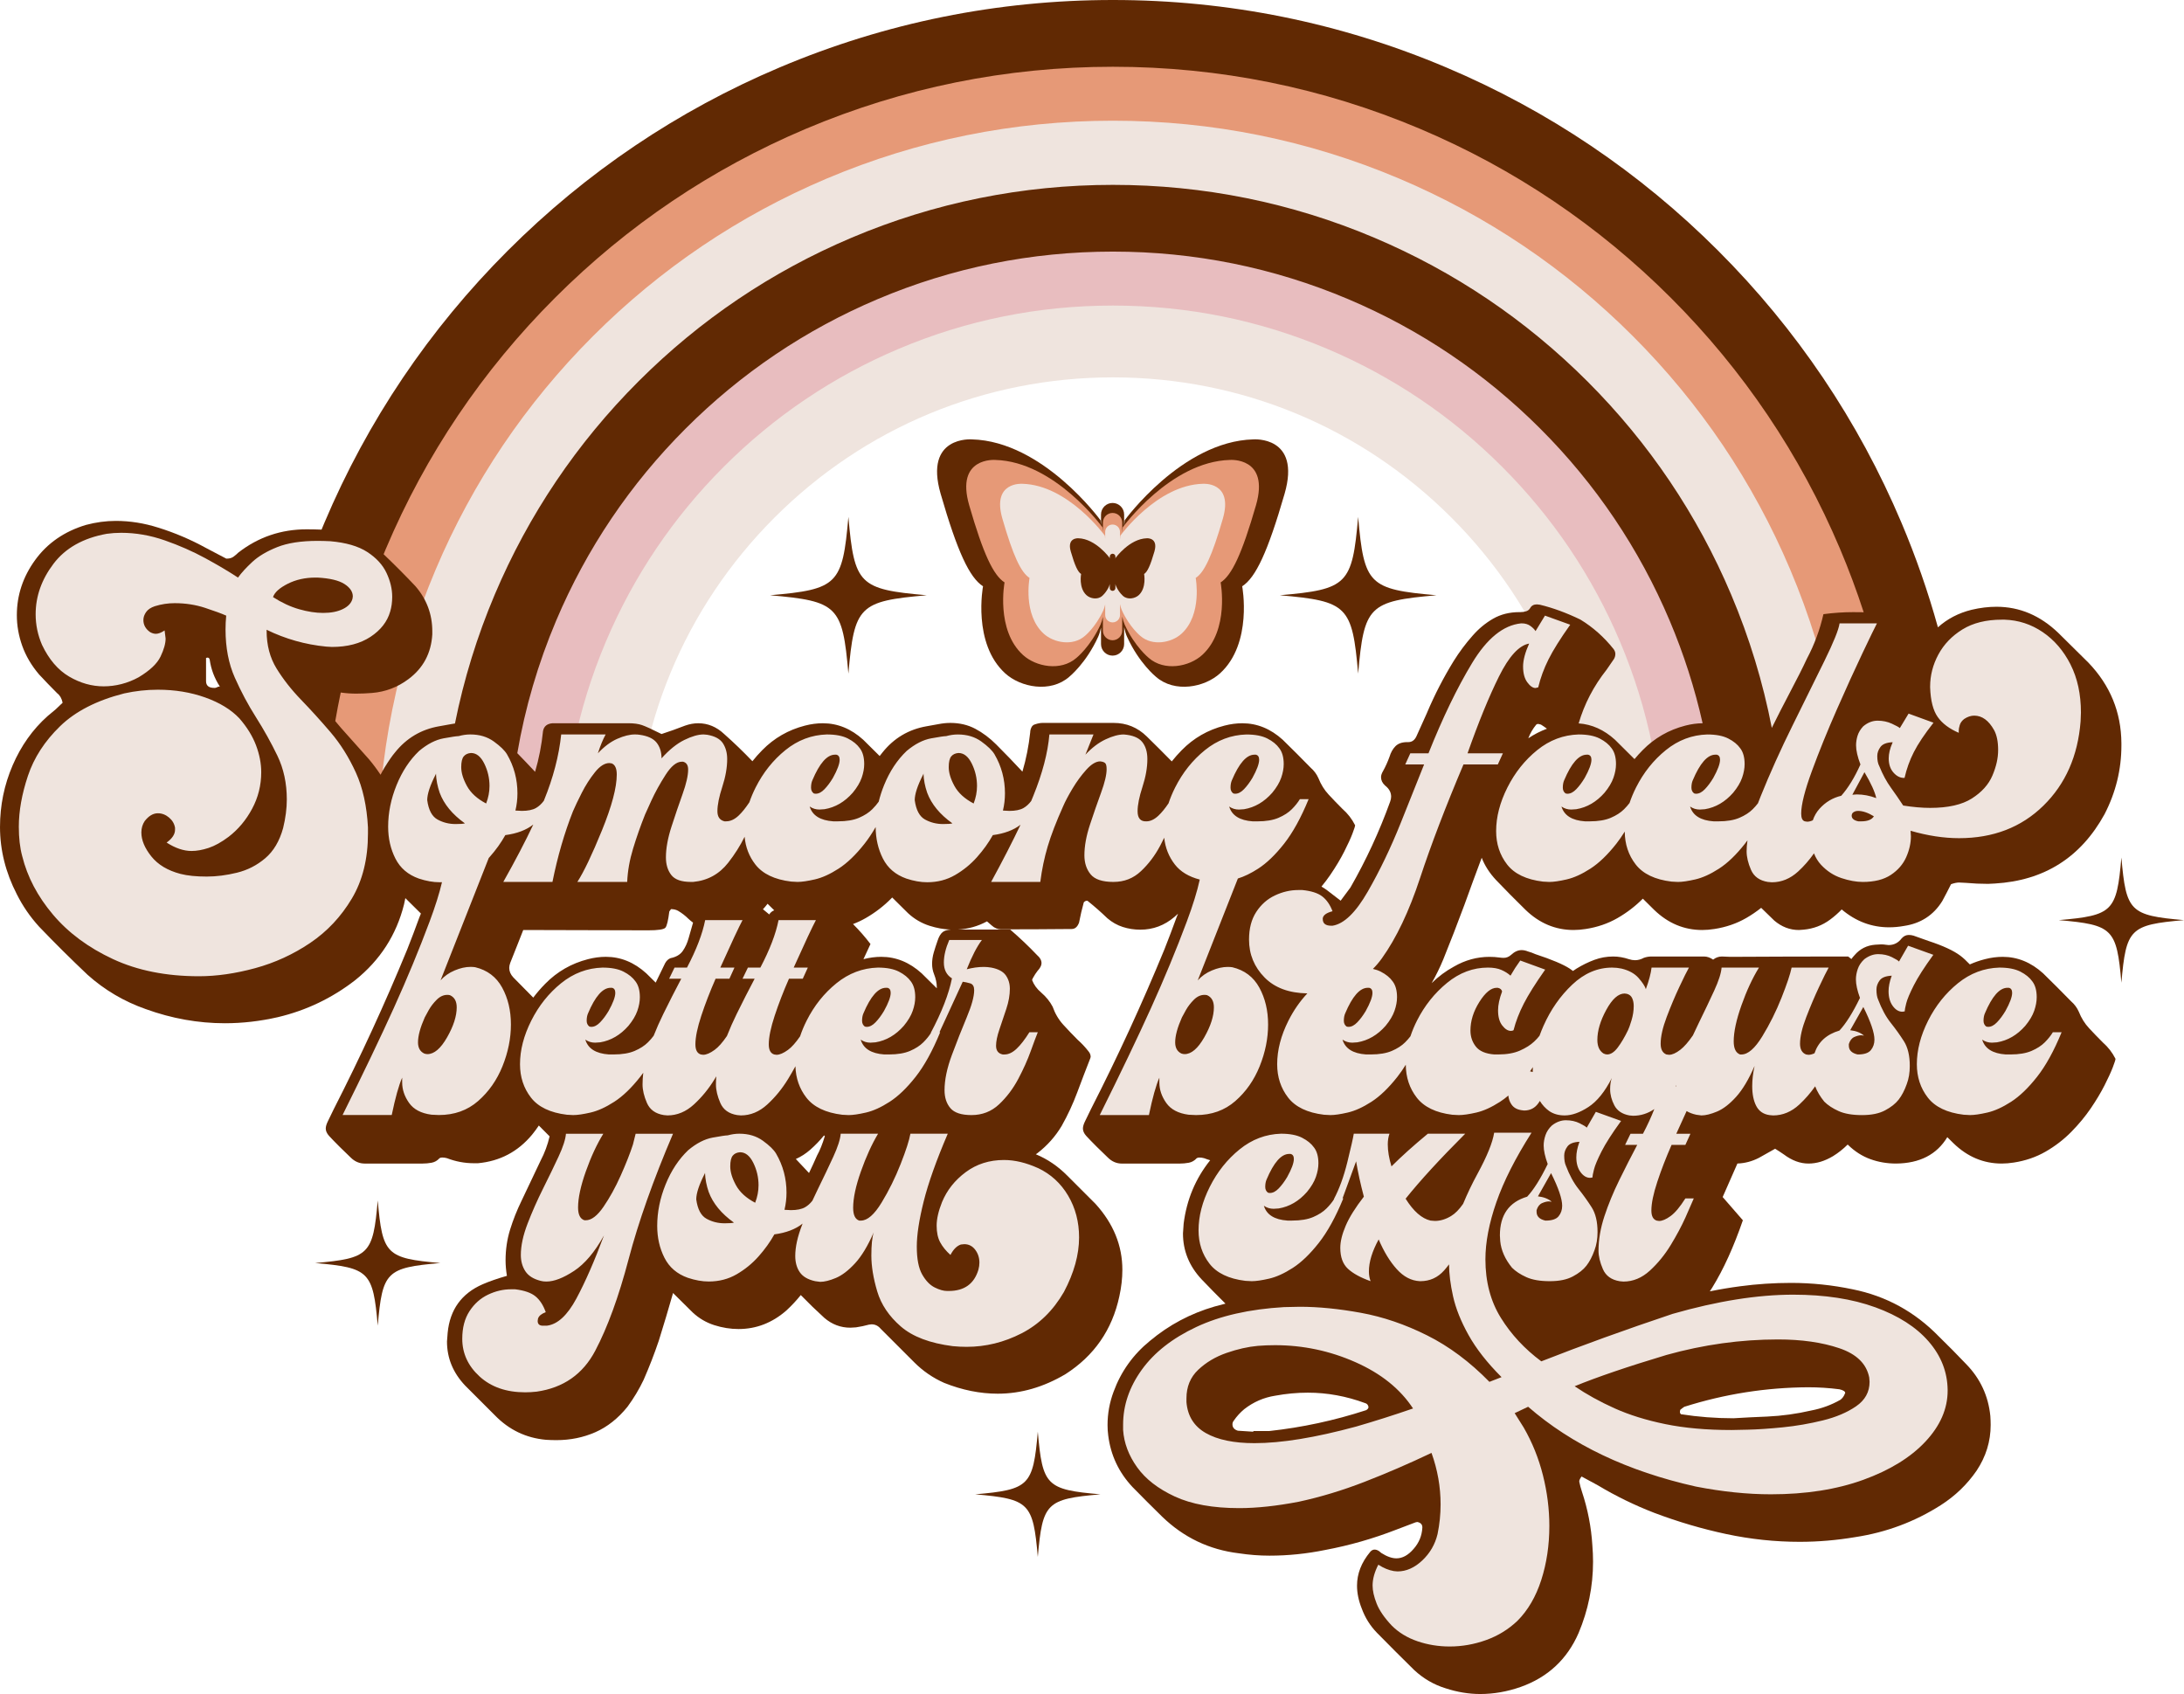 <svg viewBox="0 0 3357.95 2604.43" xmlns="http://www.w3.org/2000/svg" data-name="Layer 2" id="Layer_2">
  <defs>
    <style>
      .cls-1 {
        fill: #e69977;
      }

      .cls-2 {
        fill: #e8bdbf;
      }

      .cls-3 {
        fill: #efe4de;
      }

      .cls-4 {
        fill: #612903;
      }
    </style>
  </defs>
  <g data-name="Layer 1" id="Layer_1-2">
    <path d="M1975.07,759.2c-25.92,89.6-44.43,128.84-65.16,142.17,0,0,16.58,87.69-34.01,133.8-23.81,21.7-69.66,30.59-98.54,5.41,0,0-25.92-20.73-44.43-61.46-1.83-4.02-3.33-9.01-4.55-14.71v25.81c0,9.81-7.96,17.77-17.77,17.77s-17.77-7.96-17.77-17.77v-25.3c-1.2,5.49-2.67,10.29-4.44,14.19-18.51,40.73-44.43,61.46-44.43,61.46-28.88,25.18-74.74,16.29-98.54-5.41-50.59-46.11-34.01-133.8-34.01-133.8-20.73-13.33-39.25-52.57-65.16-142.17-25.92-89.6,48.13-83.67,48.13-83.67,109.59,2.96,197.71,124.4,197.71,124.4,0,0,.29,2.72,.74,7.51v-16.4c0-9.81,7.96-17.77,17.77-17.77s17.77,7.96,17.77,17.77v17.56c.51-5.5,.85-8.67,.85-8.67,0,0,88.12-121.44,197.71-124.4,0,0,74.05-5.92,48.13,83.67Zm-670.64,35.52c-9.07,104.03-16.43,111.38-120.45,120.45,104.03,9.07,111.38,16.43,120.45,120.45,9.07-104.03,16.43-111.38,120.45-120.45-104.03-9.07-111.38-16.43-120.45-120.45Zm783.75,0c-9.07,104.03-16.43,111.38-120.45,120.45,104.03,9.07,111.38,16.43,120.45,120.45,9.07-104.03,16.43-111.38,120.45-120.45-104.03-9.07-111.38-16.43-120.45-120.45ZM580.79,1845.58c-7.25,83.13-13.13,89.01-96.26,96.26,83.13,7.25,89.01,13.13,96.26,96.26,7.25-83.13,13.13-89.01,96.26-96.26-83.13-7.25-89.01-13.13-96.26-96.26Zm1014.86,355.6c-7.25,83.13-13.13,89.01-96.26,96.26,83.13,7.25,89.01,13.13,96.26,96.26,7.25-83.13,13.13-89.01,96.26-96.26-83.13-7.25-89.01-13.13-96.26-96.26Zm1666.04-882.81c-7.25,83.13-13.13,89.01-96.26,96.26,83.13,7.25,89.01,13.13,96.26,96.26,7.25-83.13,13.13-89.01,96.26-96.26-83.13-7.25-89.01-13.13-96.26-96.26Z" class="cls-4"></path>
    <path d="M2932.4,1315.96h-102.63c0-150.86-29.62-297.39-88.04-435.51-56.36-133.24-136.97-252.84-239.59-355.46-102.63-102.63-222.22-183.23-355.45-239.58-138.12-58.42-284.65-88.04-435.51-88.04s-297.4,29.62-435.51,88.04c-133.24,56.36-252.84,136.97-355.46,239.59-102.62,102.63-183.23,222.22-239.59,355.46-58.42,138.11-88.04,284.64-88.04,435.51h-102.63c0-164.68,32.35-324.65,96.15-475.49,61.53-145.47,149.52-276.03,261.54-388.05,112.02-112.01,242.58-200.01,388.05-261.54,150.83-63.8,310.81-96.15,475.49-96.15s324.66,32.35,475.49,96.15c145.47,61.52,276.02,149.52,388.04,261.54,112.01,112.02,200.01,242.58,261.54,388.05,63.8,150.84,96.15,310.82,96.15,475.49Z" class="cls-1"></path>
    <path d="M2648.2,1315.96h-102.63c0-112.63-22.07-221.9-65.59-324.8-42.03-99.37-102.19-188.6-178.8-265.21-76.62-76.62-165.84-136.77-265.21-178.8-102.9-43.52-212.18-65.59-324.8-65.59s-221.9,22.07-324.8,65.59c-99.37,42.03-188.59,102.18-265.21,178.8-76.62,76.62-136.77,165.85-178.8,265.21-43.52,102.9-65.59,212.17-65.59,324.8h-102.63c0-126.44,24.79-249.16,73.7-364.78,47.2-111.6,114.74-211.79,200.75-297.8,86.01-86.01,186.2-153.55,297.8-200.75,115.62-48.9,238.35-73.7,364.78-73.7s249.16,24.8,364.78,73.7c111.6,47.2,211.79,114.74,297.8,200.75,86.01,86.01,153.55,186.2,200.75,297.8,48.9,115.61,73.7,238.34,73.7,364.78Z" class="cls-2"></path>
    <path d="M2841.55,1315.96h-110.41c0-137.59-27-271.19-80.25-397.09-51.39-121.48-124.9-230.54-218.5-324.14-93.6-93.6-202.65-167.11-324.14-218.49-125.89-53.25-259.49-80.25-397.09-80.25s-271.2,27-397.09,80.25c-121.48,51.38-230.54,124.89-324.14,218.49-93.6,93.6-167.11,202.66-218.49,324.14-53.25,125.9-80.25,259.5-80.25,397.09h-110.41c0-152.45,29.93-300.52,88.97-440.1,56.95-134.64,138.4-255.5,242.11-359.2,103.71-103.7,224.56-185.16,359.2-242.11,139.57-59.04,287.64-88.97,440.1-88.97s300.53,29.93,440.1,88.97c134.64,56.95,255.49,138.4,359.2,242.11,103.7,103.7,185.16,224.56,242.11,359.2,59.04,139.58,88.97,287.65,88.97,440.1Zm-350.72-329.39c-42.62-100.77-103.63-191.26-181.32-268.95-77.69-77.69-168.18-138.7-268.95-181.32-104.36-44.14-215.18-66.52-329.39-66.52s-225.03,22.38-329.39,66.52c-100.77,42.62-191.26,103.63-268.95,181.32-77.69,77.69-138.7,168.18-181.32,268.95-44.14,104.36-66.52,215.18-66.52,329.39h110.41c0-196.53,76.53-381.3,215.5-520.27,138.97-138.97,323.74-215.5,520.27-215.5s381.3,76.53,520.27,215.5c138.97,138.97,215.5,323.74,215.5,520.27h110.41c0-114.21-22.38-225.03-66.52-329.39Z" class="cls-3"></path>
    <path d="M2251.25,1392.02c8.8-24.5,17.78-48.92,26.91-73.26,4.74,12.13,11.98,23.44,21.75,33.92,14.49,15.18,29.68,30.54,45.55,46.07,21.39,20.71,46.07,31.06,74.02,31.06,5.86,0,12.08-.52,18.64-1.55,17.94-2.77,34.25-8.37,48.92-16.82,14.47-8.34,27.41-18.29,38.86-29.81,5.67,5.69,11.44,11.4,17.3,17.13,21.39,20.71,46.07,31.06,74.02,31.06,5.86,0,12.08-.52,18.64-1.55,17.94-2.77,34.25-8.37,48.92-16.82,8.18-4.72,15.86-9.96,23.07-15.7,6.66,6.55,13.37,13.09,20.15,19.58,11.39,9.66,23.98,14.49,37.79,14.49l7.25-.52c15.18-1.38,28.81-6.56,40.9-15.53,6.39-4.75,12.29-9.95,17.72-15.58,21.65,18.32,45.94,27.48,72.86,27.48,7.59,0,15.18-.7,22.78-2.07,25.88-3.8,45.55-16.57,59.01-38.31,4.48-8.28,8.97-16.91,13.46-25.88,4.83-1.73,8.97-2.59,12.42-2.59l10.35,.52c11.39,1.03,22.78,1.55,34.17,1.55l10.35-.52c75.92-4.48,132.17-40.03,168.76-106.64,17.25-33.47,25.88-68.67,25.88-105.6v-3.62c-.35-47.62-17.26-88.86-50.73-123.72l-46.07-45.55c-27.95-26.92-59.71-40.38-95.25-40.38-12.42,0-25.2,1.55-38.31,4.66-20.03,4.94-37.28,13.94-51.74,26.95-15.13-54.55-33.82-108.24-56.09-160.89-66.3-156.76-161.12-297.44-281.81-418.13-120.69-120.69-261.36-215.5-418.13-281.8C2060.99,34.87,1888.59,0,1711.17,0s-349.82,34.87-512.39,103.63c-156.77,66.31-297.45,161.12-418.13,281.81-120.69,120.69-215.5,261.37-281.8,418.13-1.51,3.56-2.98,7.13-4.45,10.7-7.6-.31-15.21-.48-22.81-.48-39.34,0-74.37,11.91-105.08,35.72-2.07,2.07-4.49,4.14-7.25,6.21-2.77,2.07-6.21,3.11-10.35,3.11h-1.04l-30.54-16.05c-23.81-13.11-48.49-23.63-74.02-31.58-21.74-6.9-43.48-10.35-65.22-10.35-15.19,0-30.54,2.07-46.07,6.21-33.13,10.01-59.1,27.95-77.91,53.84-18.81,25.88-28.21,54.18-28.21,84.9,0,15.88,2.76,31.58,8.28,47.11,5.52,15.53,14.15,30.2,25.88,44,8.97,9.67,18.29,19.33,27.95,28.99,4.14,3.11,6.9,7.94,8.28,14.49l-10.87,10.35-12.42,10.35c-22.78,20.37-40.64,45.55-53.58,75.58-12.94,30.02-19.41,61.6-19.41,94.73,0,35.55,8.62,70.06,25.88,103.53,8.97,17.94,20.36,34.5,34.17,49.69,24.15,25.19,49,49.87,74.54,74.02,26.22,23.46,56.08,41.06,89.55,52.8,40.03,14.49,80.58,21.74,121.65,21.74,26.92,0,54.01-3.11,81.27-9.32,43.82-10.35,83.51-29.34,119.06-56.94,38.31-30.72,63.32-69.54,75.06-116.47,.75-3.22,1.41-6.43,2.03-9.64l23.33,23.1c.21,.19,.42,.38,.63,.57-.79,2-1.59,4-2.43,5.99-5.87,16.23-12.08,32.61-18.64,49.18-34.17,83.17-71.78,164.96-112.85,245.37-3.79,7.94-6.81,14.15-9.06,18.64-2.24,4.48-3.36,8.28-3.36,11.39,0,3.79,1.73,7.59,5.18,11.39,3.45,3.79,8.8,9.32,16.05,16.57l17.08,16.57c6.21,6.21,13.46,9.32,21.74,9.32h88.52c4.83,0,9.58-.44,14.24-1.29,4.66-.87,8.71-3.2,12.16-6.99,1.04-.7,2.41-1.03,4.14-1.03,2.41,0,4.83,.34,7.25,1.03,13.46,5.18,27.26,7.76,41.41,7.76h6.21c33.82-3.11,61.6-17.78,83.34-44,3.7-4.54,7.12-9.2,10.3-13.96,5.43,5.52,10.95,11.07,16.56,16.64-2.98,12.94-7.58,25.42-13.86,37.41l-29.51,62.12c-6.9,14.16-12.68,28.73-17.34,43.74-4.66,15.01-6.99,30.8-6.99,47.37,0,7.6,.7,15.53,2.07,23.81-14.49,4.14-26.92,8.46-37.27,12.94-32.43,14.15-50.38,38.99-53.84,74.54l-1.04,13.46c0,25.54,9.32,48.14,27.95,67.81,15.19,15.18,30.37,30.36,45.55,45.55,21.74,22.43,47.97,35.02,78.68,37.79,5.18,.34,10.52,.52,16.05,.52,21.39,0,41.32-4.06,59.79-12.16,18.46-8.11,34.94-21.14,49.44-39.08,9.66-13.12,17.94-26.92,24.85-41.41,8.62-19.67,16.39-39.69,23.29-60.05,7.71-24.63,15.02-49.12,21.97-73.49l30.31,30.01c9.66,8.97,20.71,15.44,33.13,19.41,12.42,3.96,24.85,5.95,37.27,5.95,27.26,0,51.77-9.5,73.51-28.47,8.2-7.59,15.59-15.52,22.18-23.77,11.73,12.09,23.83,23.81,36.31,35.16,11.73,10.01,25.02,15.01,39.86,15.01l8.8-.52c6.9-1.03,13.46-2.42,19.67-4.14l4.14-.52c5.52,0,10.18,2.24,13.98,6.73l51.77,51.77c13.46,13.46,28.81,23.98,46.07,31.58,27.61,11.04,55.04,16.57,82.31,16.57,35.54,0,70.22-10.01,104.05-30.02,44.17-28.3,71.78-68.16,82.83-119.58,3.11-14.15,4.66-27.77,4.66-40.89,0-37.27-13.81-71.09-41.41-101.46-14.15-14.15-28.47-28.47-42.97-42.97-14.53-14.71-30.75-25.75-48.67-33.15,.84-.57,1.69-1.16,2.52-1.77,15.18-11.74,27.61-25.71,37.27-41.93,9.32-16.57,17.25-33.65,23.81-51.25,6.55-17.6,13.28-35.2,20.19-52.8l.52-2.07c0-3.11-1.21-6.03-3.62-8.8-4.84-6.21-10.35-12.08-16.56-17.6-7.59-7.59-14.93-15.27-22-23.04-7.08-7.77-12.51-16.99-16.31-27.69-4.14-7.94-10.01-15.18-17.6-21.74-6.56-5.52-11.22-11.91-13.98-19.15,.34-1.37,.86-2.59,1.55-3.62,2.07-3.79,4.31-7.25,6.73-10.35,4.14-4.48,6.21-8.45,6.21-11.91,0-4.48-2.25-8.62-6.73-12.42-12.77-13.46-26.58-26.57-41.41-39.34h-80.59c15.94-.85,30.92-5.06,44.92-12.61,2.28,2.04,4.58,4.06,6.94,6.05,4.49,4.14,9.32,6.21,14.49,6.21,36.24,0,72.47-.18,108.71-.52,5.18,0,8.97-3.28,11.39-9.84,2.07-10.7,4.48-21.05,7.25-31.06,1.38-1.73,3.11-2.59,5.18-2.59l1.03,.52c10.35,8.28,20.36,17.08,30.02,26.4,7.25,6.21,15.18,10.69,23.81,13.46,8.62,2.76,17.6,4.14,26.92,4.14,19.67,0,37.18-6.56,52.54-19.67,1.85-1.58,3.66-3.21,5.43-4.89-.76,1.92-1.53,3.84-2.33,5.75-5.87,16.23-12.08,32.61-18.64,49.18-34.17,83.17-71.78,164.96-112.85,245.37-3.79,7.94-6.81,14.15-9.06,18.64-2.24,4.48-3.36,8.28-3.36,11.39,0,3.79,1.73,7.59,5.18,11.39,3.45,3.79,8.8,9.32,16.05,16.57l17.08,16.57c6.21,6.21,13.46,9.32,21.74,9.32h88.52c4.83,0,9.58-.44,14.24-1.29,4.66-.87,8.71-3.2,12.17-6.99,1.04-.7,2.41-1.03,4.14-1.03,2.41,0,4.83,.34,7.25,1.03,3.08,1.19,6.19,2.23,9.31,3.14-22.59,28.19-36.2,60.7-40.8,97.52l-1.04,15.01c0,26.58,9.5,50.04,28.47,70.4,11.83,12.39,24.13,24.91,36.88,37.53-5.58,1.36-11.14,2.82-16.7,4.4-36.92,10.69-70.05,28.29-99.39,52.8-25.88,21.05-44.52,47.11-55.91,78.17-6.21,16.56-9.32,33.65-9.32,51.25,0,5.52,.35,10.87,1.04,16.05,3.8,30.36,16.23,56.76,37.27,79.2,15.19,15.53,30.37,30.71,45.55,45.55,33.13,32.09,72.47,50.9,118.03,56.42,15.88,2.41,31.58,3.62,47.11,3.62,28.65,0,57.29-2.94,85.93-8.8,36.93-6.91,73.17-17.26,108.71-31.06,9.67-3.8,19.67-7.59,30.02-11.39l2.59-.52c5.18,1.03,7.76,3.79,7.76,8.28v.52c-.69,12.42-5.18,23.29-13.46,32.61-8.28,9.66-17.08,14.49-26.4,14.49-6.9,0-14.66-2.77-23.29-8.28l-3.11-2.59c-2.41-1.73-4.83-2.59-7.25-2.59s-4.66,1.2-6.73,3.62c-13.46,16.22-20.19,33.47-20.19,51.76,0,11.39,2.42,23.12,7.25,35.2,5.18,14.15,12.94,26.57,23.3,37.27,19.33,19.67,38.48,38.82,57.46,57.46,14.16,13.11,30.2,22.43,48.14,27.95,17.95,5.86,35.72,8.8,53.32,8.8,20.71,0,41.41-3.62,62.12-10.87,41.75-14.84,71.44-42.45,89.04-82.83,14.83-35.2,22.26-71.78,22.26-109.74,0-8.28-.35-16.56-1.04-24.85-1.73-28.3-7.08-55.91-16.05-82.83-1.73-5.18-3.11-10.35-4.14-15.53,0-2.07,1.2-4.66,3.62-7.76l24.85,13.46c27.61,16.57,56.59,30.71,86.97,42.45,36.58,13.8,73.51,24.67,110.78,32.61,37.27,7.93,74.88,11.91,112.85,11.91,28.29,0,56.76-2.42,85.41-7.25,47.63-7.25,91.45-23.64,131.49-49.18,22.08-14.15,40.38-31.75,54.87-52.8,14.49-21.74,21.74-45.21,21.74-70.4,0-4.49-.18-9.15-.52-13.98-3.11-30.72-15.36-57.12-36.75-79.2-13.81-14.49-27.95-28.82-42.45-42.97-36.93-37.97-81.1-62.12-132.52-72.47-31.41-6.56-62.98-9.84-94.73-9.84-26.23,0-52.28,1.72-78.17,5.18-15.69,2.07-31.24,4.67-46.66,7.81,1.26-1.89,2.49-3.8,3.69-5.74,17.25-27.95,32.95-62.46,47.11-103.53l-31.06-35.72,22.67-51.53c11.49-.38,22.54-3.3,33.14-8.75,7.93-4.49,16.22-9.15,24.85-13.98,4.48,2.76,8.97,5.69,13.46,8.8,12.42,9.32,25.02,13.98,37.79,13.98s25.02-3.8,37.79-11.39c8.07-4.97,15.58-10.93,22.54-17.85l.76,.76c10.35,10.01,21.74,17.25,34.17,21.74,12.42,4.48,25.53,6.73,39.34,6.73,36.42-.29,62.71-13.82,78.87-40.56,3.19,3.16,6.4,6.33,9.65,9.5,21.39,20.71,46.07,31.06,74.02,31.06,5.86,0,12.08-.52,18.64-1.55,17.94-2.77,34.25-8.37,48.92-16.82,14.67-8.46,27.78-18.55,39.34-30.28,11.56-11.74,21.56-23.81,30.02-36.24,8.45-12.42,15.53-24.24,21.22-35.46,5.69-11.21,9.92-20.45,12.68-27.69,2.76-7.25,4.14-11.56,4.14-12.94-4.84-9.66-11.39-18.12-19.67-25.36-7.25-7.25-14.24-14.49-20.97-21.74-6.73-7.25-11.99-15.7-15.79-25.36-2.77-6.21-6.73-11.56-11.91-16.05-14.15-14.49-28.47-28.81-42.97-42.97-18.64-16.9-39.34-25.36-62.12-25.36-8.98,0-18.12,1.21-27.43,3.62-8.07,2.07-15.78,4.75-23.12,8.03-5.48-5.74-10.37-10.24-14.67-13.46-10.35-7.76-26.58-15.27-48.66-22.52l-23.3-8.28c-2.42-.69-4.84-1.04-7.25-1.04-4.14,0-7.76,1.73-10.87,5.18-5.18,6.91-11.91,10.35-20.19,10.35l-4.66-.52c-2.07-.34-4.32-.52-6.73-.52l-9.32,.52c-12.77,1.03-23.29,6.39-31.58,16.05-1.8,1.92-3.42,3.91-4.89,5.97-1.63-1.31-3.28-2.61-4.95-3.9-60.05,0-120.44,.18-181.18,.52l-12.94-.52c-4.98,0-9.47,1.62-13.49,4.8-4.65-3.19-9.29-4.8-13.94-4.8h-80.75c-4.14,0-8.11,.69-11.91,2.07-4.49,2.42-8.98,3.62-13.46,3.62-3.11,0-6.21-.52-9.32-1.55-8.28-2.76-16.39-4.14-24.33-4.14-10.01,0-19.67,1.73-28.99,5.18-9.32,3.45-18.47,7.94-27.44,13.46-1.82,1.16-3.59,2.37-5.35,3.6-1.74-1.35-3.41-2.56-5-3.6-10.01-6.55-27.61-13.98-52.8-22.26-3.8-1.72-7.59-3.11-11.39-4.14-3.45-1.38-6.73-2.07-9.84-2.07-5.52,0-10.87,2.42-16.05,7.25-3.45,3.11-7.25,4.66-11.39,4.66-2.07,0-4.32-.17-6.73-.52-4.84-.69-9.84-1.03-15.01-1.03-19.33,0-37.62,5.01-54.87,15.01-12.26,6.64-23.67,15.12-34.24,25.41,6.73-11.8,12.72-24.01,17.94-36.63,11.04-27.27,21.74-54.87,32.1-82.83ZM335.96,1056.06l-5.18,1.55c-9.32,.35-13.98-3.11-13.98-10.35v-35.72l2.07-.52c2.07,0,3.28,1.21,3.62,3.62,2.07,14.49,7.25,28.13,15.53,40.89-2.07,0-3.62,.35-4.66,1.04l2.59-.52Zm2247.45,1111.47c2.07-1.73,4.14-3.28,6.21-4.66,62.12-19.67,125.61-29.68,190.5-30.02,16.22,0,32.27,1.04,48.14,3.11,5.86,1.38,8.8,3.28,8.8,5.69l-.52,1.04c-1.38,3.79-3.62,6.9-6.73,9.32-13.81,7.93-28.82,13.46-45.04,16.57-22.44,5.18-45.04,8.28-67.81,9.32-17.6,.69-34.86,1.55-51.76,2.59-27.27,0-54.19-2.07-80.75-6.21-1.04-1.03-1.55-2.07-1.55-3.11s.17-2.25,.52-3.62Zm-233.61-1032.46c2.84-7.55,6.91-14.57,12.23-21.04,.69-.69,1.72-1.04,3.11-1.04l4.14,1.04c3.14,1.94,6.2,4.05,9.17,6.33-10.2,3.82-19.75,8.72-28.65,14.71Zm-1674.78-18.45c-27.61,4.84-50.21,18.3-67.81,40.38-4.14,4.84-9.41,12.42-15.79,22.78-2.16,3.51-4.26,7.31-6.31,11.36-5.43-8.21-11.34-16.14-17.75-23.79-14.49-16.22-28.82-32.26-42.97-48.14-2.98-3.52-5.95-7.05-8.91-10.57,2.53-14.7,5.34-29.34,8.41-43.92,7.83,1.11,15.76,1.69,23.79,1.69s16.05-.34,24.33-1.03c20.71-1.72,39.34-8.8,55.91-21.22,22.78-16.91,35.02-39.86,36.75-68.85v-4.66c0-26.22-8.63-49.35-25.88-69.37-15.89-16.83-32.23-33.21-48.97-49.2,1.18-2.85,2.35-5.69,3.55-8.53,61.13-144.53,148.56-274.25,259.85-385.54,111.29-111.29,241.01-198.72,385.54-259.86,149.85-63.38,308.79-95.52,472.41-95.52s322.56,32.14,472.42,95.52c144.53,61.13,274.24,148.55,385.53,259.85,111.3,111.3,198.73,241.02,259.86,385.54,13.61,32.17,25.76,64.77,36.48,97.73l-16.34-.14c-14.84,0-30.02,1.04-45.55,3.11-5.52,24.16-13.98,46.94-25.36,68.33-5.87,12.77-15.27,31.41-28.21,55.91-8.35,15.82-16.96,32.68-25.82,50.58-13.54-70.02-34.37-138.46-62.43-204.78-51.98-122.89-126.34-233.21-221.01-327.88-94.68-94.68-204.99-169.04-327.88-221.01-127.35-53.87-262.5-81.18-401.68-81.18s-274.33,27.31-401.68,81.18c-122.89,51.98-233.2,126.34-327.88,221.02-94.68,94.68-169.04,205-221.02,327.88-27.15,64.19-47.54,130.36-61.1,198.02-1.93,.26-3.87,.57-5.83,.96-6.21,1.21-12.42,2.33-18.64,3.36Zm383.84,325.44c-2.07,7.59-5.1,14.23-9.06,19.93-3.97,5.69-10.27,9.41-18.89,11.13-3.45,1.38-6.21,3.97-8.28,7.76-4.83,9.94-9.66,19.88-14.48,29.82-4.82-4.78-9.64-9.55-14.5-14.29-18.64-16.9-39.34-25.36-62.12-25.36-8.98,0-18.12,1.21-27.44,3.62-25.54,6.56-47.45,19.15-65.74,37.79-6.75,6.82-12.89,13.93-18.44,21.33l-30.73-31.16c-4.14-4.48-6.21-9.32-6.21-14.49,0-2.41,.52-5,1.55-7.76l11.91-30.02c2.69-6.85,5.38-13.7,8.08-20.53l191.98,.51c15.53,0,24.41-1.38,26.66-4.14,2.24-2.77,4.22-11.05,5.95-24.85l2.59-3.62c4.14,0,7.76,.86,10.87,2.59,5.86,3.45,11.21,7.59,16.05,12.42,2.26,2.12,4.59,4.03,7,5.74-2.35,7.97-4.6,15.84-6.74,23.59Zm123.87-36.16c-3.1-2.67-6.24-5.29-9.47-7.84h-.31c2.54-2.73,4.95-5.58,7.21-8.58,3.11,3.08,6.24,6.17,9.41,9.27,.27,.27,.55,.52,.83,.78-3.32,1.29-5.88,3.4-7.66,6.36Zm73.42,370.81c-3.87,8.9-7.97,17.81-12.27,26.71-6.66-7.2-13.42-14.37-20.28-21.51,7.85-3.45,15.22-8.19,22.13-14.23,7.71-6.77,14.79-14.14,21.27-22.04,.39,.39,.78,.78,1.17,1.16-3.62,12.07-7.63,22.04-12.03,29.91Zm193.26-343.7c-3.28,2.59-5.95,7.17-8.02,13.72-2.07,5.87-3.97,11.74-5.69,17.6-1.73,5.87-2.59,11.74-2.59,17.6,0,5.53,1.04,10.87,3.11,16.05,2.76,6.91,4.14,13.64,4.14,20.19,0,.42-.03,.84-.04,1.26-7.7-7.72-15.45-15.39-23.25-23-18.64-16.9-39.34-25.36-62.12-25.36-8.96,0-18.09,1.21-27.39,3.61l10.83-23.28c-8.28-10.91-17.25-21.13-26.86-30.71,6.83-2.57,13.37-5.64,19.61-9.24,14.66-8.46,27.78-18.55,39.34-30.28,.43-.44,.85-.88,1.28-1.32l24.34,24.1c9.66,8.97,20.71,15.44,33.13,19.41,10.9,3.48,21.81,5.43,32.71,5.86-5.52,.31-9.7,1.57-12.53,3.8Zm654.64,730.39c0,1.72-1.21,3.28-3.62,4.66-48.66,15.87-98.35,26.57-149.08,32.09h-24.33v1.03l-23.81-1.55c-5.52-1.73-8.28-5.01-8.28-9.84,0-2.07,.69-3.97,2.07-5.69,4.49-6.56,9.84-12.42,16.05-17.6,14.16-11.05,30.02-17.95,47.62-20.71,16.91-3.11,33.65-4.66,50.21-4.66,29.68,0,59.01,5.35,88,16.05,2.77,.69,4.49,2.59,5.18,5.69v.52Zm90.25-1067.99l-16.57,36.75c-2.77,5.87-6.91,8.8-12.42,8.8h-1.55c-7.94,0-13.98,2.07-18.12,6.21s-7.25,9.67-9.32,16.56c-2.76,7.6-6.03,14.84-9.84,21.74-2.07,3.45-3.11,6.56-3.11,9.32,0,4.84,2.07,9.15,6.21,12.94,6.21,4.84,9.32,10.53,9.32,17.08,0,2.42-.52,5.01-1.55,7.76-16.57,45.9-36.92,89.9-61.08,132-4.48,6.21-9.49,12.94-15.01,20.19l-20.19-15.53c-3.01-2.28-6.1-4.33-9.27-6.16,4.94-5.97,9.5-12.03,13.68-18.17,8.45-12.42,15.53-24.24,21.22-35.46,5.69-11.21,9.92-20.45,12.68-27.69,2.76-7.25,4.14-11.56,4.14-12.94-4.84-9.66-11.39-18.12-19.67-25.36-7.25-7.25-14.24-14.49-20.97-21.74-6.73-7.25-11.99-15.7-15.79-25.36-2.77-6.21-6.73-11.56-11.91-16.05-14.15-14.49-28.47-28.81-42.97-42.97-18.64-16.9-39.34-25.36-62.12-25.36-8.98,0-18.12,1.21-27.43,3.62-25.54,6.56-47.46,19.15-65.74,37.79-5.49,5.56-10.58,11.31-15.29,17.24-12.72-12.96-25.56-25.78-38.55-38.47-14.16-13.8-31.06-20.71-50.73-20.71h-109.23c-3.45,0-7.25,.7-11.39,2.07-2.77,.7-4.75,2.33-5.95,4.92-1.21,2.59-1.81,5.1-1.81,7.51-2.22,20.79-6.23,40.92-11.98,60.41-13.04-14.02-26.47-27.95-40.29-41.78-10.01-10.01-20.71-18.03-32.09-24.07-11.39-6.03-24.16-9.06-38.31-9.06-5.87,0-11.91,.61-18.12,1.81-6.21,1.21-12.42,2.33-18.64,3.36-27.61,4.84-50.21,18.3-67.81,40.38-1.3,1.52-2.71,3.31-4.23,5.37-8.37-8.4-16.78-16.75-25.27-25.04-18.64-16.9-39.34-25.36-62.12-25.36-8.98,0-18.12,1.21-27.44,3.62-25.54,6.56-47.45,19.15-65.74,37.79-5.42,5.48-10.44,11.14-15.08,16.99-13.76-14.42-28.22-28.37-43.41-41.84-11.74-11.04-25.03-16.56-39.86-16.56-6.56,0-13.29,1.21-20.19,3.62-12.42,4.84-24.51,9.15-36.24,12.94-14.49-7.25-24.51-11.82-30.02-13.72-5.52-1.89-12.42-2.85-20.71-2.85h-116.99c-8.28,.7-13.12,4.66-14.49,11.91-2.19,21.57-6.27,42.5-12.23,62.77-8.92-9.6-18.05-19.16-27.34-28.67,11.95-69.8,31.89-137.92,59.72-203.72,46.8-110.65,113.78-210,199.06-295.29,85.28-85.29,184.64-152.26,295.29-199.06,114.64-48.49,236.33-73.07,361.7-73.07s247.07,24.58,361.7,73.07c110.66,46.8,210,113.78,295.29,199.06s152.26,184.64,199.06,295.29c21.68,51.26,38.57,103.94,50.63,157.72-8.68,.08-17.52,1.28-26.52,3.61-25.54,6.56-47.46,19.15-65.74,37.79-4.41,4.46-8.55,9.04-12.45,13.74-9.92-10.01-19.91-19.94-29.99-29.79-16.92-15.35-35.55-23.71-55.88-25.12,8.69-29.76,22.99-57.29,42.95-82.55l11.39-16.56c1.38-2.41,2.07-5,2.07-7.77,0-2.41-.87-4.83-2.59-7.25-14.84-18.64-31.93-33.82-51.25-45.55-21.4-10.35-42.11-17.94-62.12-22.78l-4.66-.52c-4.84,0-8.28,1.9-10.35,5.69-1.38,2.42-3.45,4.06-6.21,4.92-2.77,.87-5.69,1.29-8.8,1.29h-1.55c-15.19,0-28.65,3.36-40.38,10.09-11.74,6.73-22.26,15.45-31.58,26.14-10.7,12.08-20.37,25.03-28.99,38.82-15.53,25.2-29.17,51.6-40.89,79.2Z" class="cls-4"></path>
    <path d="M3143.93,1602.53c-5.18,5.18-12,9.58-20.45,13.2-8.46,3.62-19.24,5.43-32.35,5.43h-7.25c-20.02-1.38-32.09-8.97-36.24-22.78,4.48,3.11,9.49,4.66,15.01,4.66l7.76-.52c16.57-2.76,31.06-11.21,43.48-25.36,6.55-7.93,11.13-15.61,13.72-23.04,2.59-7.42,3.88-14.4,3.88-20.96,0-10.35-2.25-18.46-6.73-24.33-4.14-5.86-10.27-10.87-18.38-15.01-8.11-4.14-18.9-6.21-32.35-6.21-23.47,.69-44.7,8.72-63.67,24.07-18.98,15.36-34.25,34.51-45.81,57.46-11.56,22.96-17.34,45.3-17.34,67.04,0,19.67,5.61,36.75,16.82,51.25,11.21,14.49,29.59,23.29,55.13,26.4l9.84,.52c6.55,0,15.44-1.29,26.66-3.88,11.21-2.59,23.38-8.1,36.49-16.57,13.11-8.45,26.4-21.23,39.86-38.31,13.46-17.08,26.05-39.94,37.79-68.59h-13.46c-3.11,5.18-7.25,10.35-12.42,15.53Zm-92.14-44.52c11.04-26.22,22.6-39.34,34.68-39.34h2.07c3.44,.7,5.18,3.28,5.18,7.77,0,6.21-3.45,15.53-10.35,27.95-4.14,6.91-8.46,12.68-12.94,17.34-4.49,4.66-8.98,6.99-13.46,6.99-1.04,0-2.07-.17-3.11-.52-2.77-2.07-4.14-5-4.14-8.8,0-4.48,.69-8.28,2.07-11.39Zm-2129.06,44.52c16.56-2.76,31.06-11.21,43.48-25.36,6.55-7.93,11.13-15.61,13.72-23.04,2.59-7.42,3.88-14.4,3.88-20.96,0-10.35-2.25-18.46-6.73-24.33-4.14-5.86-10.27-10.87-18.38-15.01-8.11-4.14-18.89-6.21-32.35-6.21-23.47,.69-44.7,8.72-63.67,24.07-18.98,15.36-34.25,34.51-45.81,57.46-11.56,22.96-17.34,45.3-17.34,67.04,0,19.67,5.61,36.75,16.82,51.25,11.21,14.49,29.59,23.29,55.13,26.4l9.83,.52c6.55,0,15.44-1.29,26.66-3.88,11.21-2.59,23.38-8.1,36.49-16.57,13.11-8.45,26.4-21.23,39.86-38.31,1.59-2.02,3.16-4.12,4.73-6.3-.74,6.07-1.11,12.05-1.11,17.95,0,8.63,2.25,18.12,6.73,28.47,4.49,10.35,13.11,16.57,25.88,18.64l5.69,.52c14.83,0,28.38-5.61,40.64-16.82,12.25-11.21,22.95-24.33,32.1-39.34,.8-1.31,1.57-2.61,2.34-3.91-.36,4.19-.54,8.34-.54,12.45,0,8.63,2.25,18.12,6.73,28.47,4.49,10.35,13.11,16.57,25.88,18.64l5.69,.52c14.83,0,28.38-5.61,40.64-16.82,12.25-11.21,22.95-24.33,32.09-39.34,4.03-6.63,7.75-13.09,11.18-19.41,.56,18.37,6.15,34.42,16.77,48.14,11.21,14.49,29.59,23.29,55.13,26.4l9.84,.52c6.55,0,15.44-1.29,26.66-3.88,11.21-2.59,23.38-8.1,36.5-16.57,13.11-8.45,26.4-21.23,39.86-38.31,13.46-17.08,26.05-39.94,37.79-68.59h-1.08l35.76-77.65c3.11,.35,7.07,1.21,11.91,2.59,3.79,1.38,5.69,4.84,5.69,10.35,0,9.66-3.8,23.55-11.39,41.67-7.6,18.12-15.19,37.36-22.78,57.72-7.6,20.37-11.39,38.49-11.39,54.35,0,11.39,3.02,20.63,9.06,27.7,6.03,7.08,16.82,10.61,32.35,10.61,16.57,0,30.71-5.51,42.45-16.56,11.73-11.04,21.56-24.07,29.51-39.08,7.94-15.01,14.32-29.25,19.15-42.71,4.83-13.46,8.45-23.12,10.87-28.99h-12.94c-6.91,11.05-13.46,19.5-19.67,25.36-6.21,5.87-12.42,8.8-18.64,8.8h-2.59c-6.91-1.38-10.35-5.86-10.35-13.46,0-6.55,1.72-14.93,5.18-25.11,3.45-10.17,6.99-20.71,10.61-31.58,3.62-10.87,5.43-21.13,5.43-30.8,0-7.94-2.07-14.83-6.21-20.71-4.14-5.86-11.57-9.84-22.26-11.91-4.14-.69-7.94-1.04-11.39-1.04-8.63,0-17.43,1.21-26.4,3.62,7.94-20.01,15.7-35.02,23.3-45.04h-50.21c-5.52,12.77-8.28,24.33-8.28,34.68,0,11.05,4.14,19.15,12.42,24.33-4.84,24.16-15.71,52.11-32.61,83.86h.39c-3.03,4.83-6.95,9.66-11.78,14.49-5.18,5.18-12,9.58-20.45,13.2-8.46,3.62-19.24,5.43-32.35,5.43h-7.25c-20.02-1.38-32.09-8.97-36.24-22.78,4.48,3.11,9.49,4.66,15.01,4.66l7.76-.52c16.57-2.76,31.06-11.21,43.48-25.36,6.55-7.93,11.13-15.61,13.72-23.04,2.59-7.42,3.88-14.4,3.88-20.96,0-10.35-2.25-18.46-6.73-24.33-4.14-5.86-10.27-10.87-18.38-15.01-8.11-4.14-18.89-6.21-32.35-6.21-23.47,.69-44.7,8.72-63.67,24.07-18.98,15.36-34.25,34.51-45.81,57.46-4.1,8.13-7.45,16.19-10.1,24.17-6.69,9.75-12.9,16.72-18.63,20.87-6.91,5.01-12.77,7.51-17.6,7.51l-3.62-.52c-5.52-1.72-8.28-6.9-8.28-15.53,0-11.04,3.02-25.7,9.06-44,6.03-18.29,13.37-37.27,22-56.94h21.22l7.76-17.08h-21.74c17.25-38.31,28.64-62.64,34.17-72.99h-57.46c-4.14,21.05-13.46,45.38-27.95,72.99h-19.15l-8.28,17.08h18.64c-9.32,17.6-18.55,35.72-27.69,54.35-5.56,11.32-10.53,22.58-14.94,33.77-6.81,10.01-13.13,17.14-18.96,21.35-6.91,5.01-12.77,7.51-17.6,7.51l-3.62-.52c-5.52-1.72-8.28-6.9-8.28-15.53,0-11.04,3.02-25.7,9.06-44,6.03-18.29,13.37-37.27,22-56.94h21.22l7.76-17.08h-21.74c17.25-38.31,28.64-62.64,34.17-72.99h-57.46c-4.14,21.05-13.46,45.38-27.95,72.99h-19.15l-8.28,17.08h18.64c-9.32,17.6-18.55,35.72-27.69,54.35-5.5,11.2-10.42,22.34-14.8,33.42-2.48,3.35-5.4,6.71-8.75,10.06-5.18,5.18-11.99,9.58-20.45,13.2-8.46,3.62-19.24,5.43-32.35,5.43h-7.25c-20.02-1.38-32.09-8.97-36.24-22.78,4.48,3.11,9.49,4.66,15.01,4.66l7.76-.52Zm404.79-44.52c11.04-26.22,22.6-39.34,34.68-39.34h2.07c3.45,.7,5.18,3.28,5.18,7.77,0,6.21-3.45,15.53-10.35,27.95-4.14,6.91-8.46,12.68-12.94,17.34-4.49,4.66-8.98,6.99-13.46,6.99-1.04,0-2.07-.17-3.11-.52-2.77-2.07-4.14-5-4.14-8.8,0-4.48,.69-8.28,2.07-11.39Zm-421.35,20.19c-2.77-2.07-4.14-5-4.14-8.8,0-4.48,.69-8.28,2.07-11.39,11.04-26.22,22.6-39.34,34.68-39.34h2.07c3.45,.7,5.18,3.28,5.18,7.77,0,6.21-3.45,15.53-10.35,27.95-4.14,6.91-8.46,12.68-12.94,17.34-4.49,4.66-8.98,6.99-13.46,6.99-1.03,0-2.07-.17-3.11-.52Zm863.67-28.73c-20.53,45.38-46.85,100.34-78.94,164.87h75.58c5.52-26.57,10.87-45.72,16.05-57.46v7.25c0,11.05,3.54,21.57,10.61,31.58,7.07,10.01,18.55,16.05,34.42,18.12l11.39,.52c23.81,0,43.91-7.16,60.31-21.48,16.39-14.32,28.9-32.17,37.53-53.58,8.62-21.39,12.94-42.79,12.94-64.19s-4.49-40.29-13.46-56.68c-8.98-16.39-22.78-26.83-41.41-31.32-2.07-.34-4.49-.52-7.25-.52-7.6,0-15.71,1.81-24.33,5.44-8.63,3.62-15.88,8.72-21.74,15.27l61.72-156.65c9.71-2.96,20.09-7.99,31.15-15.12,13.11-8.45,26.4-21.22,39.86-38.31,13.46-17.08,26.05-39.94,37.79-68.59h-13.46c-3.11,5.18-7.25,10.35-12.42,15.53-5.18,5.18-11.99,9.58-20.45,13.2-8.46,3.62-19.24,5.43-32.35,5.43h-7.25c-20.02-1.38-32.09-8.97-36.24-22.78,4.48,3.11,9.49,4.66,15.01,4.66l7.76-.52c16.57-2.76,31.06-11.21,43.48-25.37,6.55-7.93,11.13-15.61,13.72-23.03,2.59-7.42,3.88-14.41,3.88-20.97,0-10.35-2.25-18.46-6.73-24.33-4.14-5.86-10.27-10.87-18.38-15.01-8.11-4.14-18.9-6.21-32.35-6.21-23.47,.7-44.7,8.72-63.67,24.07-18.98,15.36-34.25,34.51-45.81,57.46-4.12,8.18-7.49,16.28-10.14,24.3-5.38,7.95-10.54,14.26-15.48,18.92-6.21,5.87-12.42,8.8-18.64,8.8-8.98,.35-13.46-4.83-13.46-15.53,0-9.66,2.5-22.17,7.51-37.53,5-15.35,7.51-29.59,7.51-42.71,0-11.04-2.68-19.84-8.02-26.4-5.35-6.55-14.75-10.35-28.21-11.39-7.94,0-17.26,2.51-27.95,7.51-10.7,5.01-21.05,12.86-31.06,23.55l12.42-31.06h-67.81c-2.42,28.3-10.7,59.88-24.85,94.73-1.01,2.49-2.07,5.04-3.15,7.62-3.59,4.72-7.54,8.32-11.85,10.76-5.18,2.94-12.42,4.4-21.74,4.4l-9.84-.52c2.07-8.62,3.11-17.42,3.11-26.4,0-21.74-5.35-41.75-16.05-60.05-3.45-5.86-10.18-12.42-20.19-19.67-10.01-7.25-22.09-10.87-36.24-10.87-5.87,0-11.91,.87-18.12,2.59h-.52c-2.42,0-9.84,1.12-22.26,3.36-12.42,2.25-25.03,8.72-37.79,19.41-14.49,13.81-26.06,31.32-34.68,52.54-3.43,8.46-6.18,16.92-8.24,25.41-2.71,3.87-6,7.74-9.87,11.6-5.18,5.18-12,9.58-20.45,13.2-8.46,3.62-19.24,5.43-32.35,5.43h-7.25c-20.02-1.38-32.09-8.97-36.24-22.78,4.48,3.11,9.49,4.66,15.01,4.66l7.76-.52c16.56-2.76,31.06-11.21,43.48-25.37,6.55-7.93,11.13-15.61,13.72-23.03,2.59-7.42,3.88-14.41,3.88-20.97,0-10.35-2.25-18.46-6.73-24.33-4.14-5.86-10.27-10.87-18.38-15.01-8.11-4.14-18.89-6.21-32.35-6.21-23.47,.7-44.7,8.72-63.67,24.07-18.98,15.36-34.25,34.51-45.81,57.46-3.85,7.65-7.05,15.24-9.62,22.75-5.76,8.68-11.26,15.51-16.52,20.47-6.21,5.87-12.6,8.8-19.15,8.8h-2.59c-7.25-1.72-10.87-6.9-10.87-15.53,0-9.66,2.5-22.17,7.51-37.53,5-15.35,7.51-29.59,7.51-42.71,0-9.32-2.16-17.34-6.47-24.07-4.32-6.73-12.34-11.13-24.07-13.2l-5.69-.52c-8.28,0-18.21,2.85-29.77,8.54-11.57,5.69-23.21,15.1-34.94,28.21,0-9.66-2.51-17.68-7.51-24.07-5.01-6.38-13.72-10.43-26.14-12.16-2.07-.34-4.49-.52-7.25-.52-7.94,0-17,2.25-27.18,6.73-10.18,4.49-20.11,11.91-29.77,22.26,3.79-11.73,7.77-21.39,11.91-28.99h-68.33c-3.45,32.79-12.25,66.52-26.4,101.2-.12,.3-.25,.6-.37,.9-3.64,4.84-7.66,8.53-12.04,11.01-5.18,2.94-12.42,4.4-21.74,4.4l-9.84-.52c2.07-8.62,3.11-17.42,3.11-26.4,0-21.74-5.35-41.75-16.05-60.05-3.45-5.86-10.18-12.42-20.19-19.67-10.01-7.25-22.09-10.87-36.24-10.87-5.87,0-11.91,.87-18.12,2.59h-.52c-2.42,0-9.84,1.12-22.26,3.36-12.42,2.25-25.03,8.72-37.79,19.41-14.49,13.81-26.06,31.32-34.68,52.54-8.62,21.22-12.94,42.54-12.94,63.93,0,17.95,3.71,34.25,11.13,48.92,7.42,14.67,19.41,24.94,35.98,30.8,11.39,3.8,22.08,5.69,32.09,5.69,1.2,0,2.38-.03,3.56-.07-3.98,17.06-10.32,37.24-19.03,60.55-16.05,42.97-34.34,87.14-54.87,132.52-20.53,45.38-46.85,100.34-78.94,164.87h75.58c5.52-26.57,10.87-45.72,16.05-57.46v7.25c0,11.05,3.54,21.57,10.61,31.58,7.07,10.01,18.55,16.05,34.42,18.12l11.39,.52c23.81,0,43.91-7.16,60.31-21.48,16.39-14.32,28.9-32.17,37.53-53.58,8.62-21.39,12.94-42.79,12.94-64.19s-4.49-40.29-13.46-56.68c-8.98-16.39-22.78-26.83-41.41-31.32-2.07-.34-4.49-.52-7.25-.52-7.6,0-15.71,1.81-24.33,5.44-8.63,3.62-15.88,8.72-21.74,15.27l74.14-188.17c.37-.41,.75-.8,1.12-1.21,9.66-10.87,17.77-22.17,24.33-33.91,17.88-2.36,32.21-7.79,43.01-16.25-12.4,26.25-27.76,55.64-46.12,88.21h75.58c7.93-39.34,18.46-75.58,31.58-108.71,3.11-7.25,7.59-16.65,13.46-28.21,5.86-11.56,12.59-22.08,20.19-31.58,7.59-9.49,15.01-14.24,22.26-14.24l3.62,.52c5.18,2.07,7.76,7.77,7.76,17.08,0,20.02-7.59,48.66-22.78,85.93-15.19,37.27-27.78,63.67-37.79,79.2h76.61c.69-16.56,3.7-33.65,9.06-51.25,5.35-17.6,11.47-35.02,18.38-52.28,.34-1.04,3.53-8.1,9.58-21.22,6.03-13.11,13.37-26.4,22-39.86,8.62-13.46,16.91-20.19,24.85-20.19h2.07c5.18,1.38,7.76,5.35,7.76,11.91,0,9.32-2.85,21.92-8.54,37.79-5.69,15.88-11.39,32.61-17.08,50.21s-8.54,33.31-8.54,47.11c0,11.05,2.76,20.11,8.28,27.18,5.52,7.08,15.53,10.61,30.02,10.61h3.62c22.08-2.07,40.03-11.91,53.84-29.51,10-12.76,18.41-26.06,25.25-39.9,1.44,16.02,6.91,30.19,16.42,42.49,11.21,14.49,29.59,23.3,55.13,26.4l9.84,.52c6.55,0,15.44-1.29,26.66-3.88,11.21-2.59,23.38-8.1,36.49-16.57,13.11-8.45,26.4-21.22,39.86-38.31,5.86-7.44,11.55-15.97,17.08-25.59,.08,17.73,3.78,33.86,11.12,48.37,7.42,14.67,19.41,24.94,35.98,30.8,11.39,3.8,22.08,5.69,32.1,5.69,15.87,0,30.19-3.7,42.97-11.13,12.76-7.42,23.98-16.57,33.65-27.44,9.66-10.87,17.77-22.17,24.33-33.91,17.64-2.32,31.82-7.64,42.55-15.9-12.23,25.82-27.28,55.09-45.15,87.86h75.58c2.41-18.98,6.21-37.18,11.39-54.61,5.18-17.42,13.11-38.05,23.81-61.86,3.11-7.25,7.85-16.22,14.24-26.92,6.38-10.69,13.46-20.36,21.22-28.99,7.77-8.62,14.92-12.94,21.48-12.94,3.45,.35,5.95,1.21,7.51,2.59,1.55,1.38,2.33,4.49,2.33,9.32,0,8.63-2.85,20.71-8.54,36.24-5.69,15.53-11.39,31.93-17.08,49.18-5.69,17.26-8.54,32.96-8.54,47.11,0,11.74,3.19,21.48,9.58,29.25,6.38,7.76,18.03,11.65,34.94,11.65s30.71-5.52,42.45-16.56c11.73-11.04,21.56-24.07,29.51-39.08,2.2-4.16,4.27-8.26,6.23-12.3,1.64,15.43,7.06,29.11,16.29,41.03,8.58,11.1,21.38,18.85,38.37,23.27-3.89,17.9-10.54,39.45-19.95,64.65-16.05,42.97-34.34,87.14-54.87,132.52Zm124.2-349.85c11.04-26.22,22.6-39.34,34.68-39.34h2.07c3.44,.7,5.18,3.28,5.18,7.76,0,6.21-3.45,15.53-10.35,27.95-4.14,6.91-8.46,12.68-12.94,17.34-4.49,4.66-8.98,6.99-13.46,6.99-1.04,0-2.07-.17-3.11-.52-2.77-2.07-4.14-5-4.14-8.8,0-4.48,.69-8.28,2.07-11.39Zm-644.99,0c11.04-26.22,22.6-39.34,34.68-39.34h2.07c3.45,.7,5.18,3.28,5.18,7.76,0,6.21-3.45,15.53-10.35,27.95-4.14,6.91-8.46,12.68-12.94,17.34-4.49,4.66-8.98,6.99-13.46,6.99-1.04,0-2.07-.17-3.11-.52-2.77-2.07-4.14-5-4.14-8.8,0-4.48,.69-8.28,2.07-11.39Zm-561.33,329.92c1.38,0,2.76,.18,4.14,.52,6.9,3.11,10.35,9.32,10.35,18.64,0,13.46-4.92,28.82-14.75,46.07-9.84,17.26-19.93,25.88-30.28,25.88-1.73,0-3.45-.34-5.18-1.03-6.21-3.11-9.32-8.8-9.32-17.08,0-10,3.45-22.78,10.35-38.31,1.03-2.07,3.11-5.86,6.21-11.39,3.11-5.52,7.16-10.78,12.16-15.79,5-5,10.43-7.5,16.31-7.5Zm12.62-262.62c-10.01,0-19.24-2.33-27.69-6.99-8.46-4.66-13.72-14.58-15.79-29.77,0-9.32,4.31-22.43,12.94-39.34l.52-1.55c.34,9.66,2.24,19.5,5.69,29.51,6.55,17.6,19.49,33.31,38.82,47.11-2.42,.7-7.25,1.04-14.49,1.04Zm47.11-31.58c-13.81-7.25-23.64-16.22-29.51-26.92-5.87-10.69-8.8-20.36-8.8-28.99,0-7.94,1.29-13.46,3.88-16.57,2.59-3.11,6.29-4.83,11.13-5.18,8.28,0,15.09,5.44,20.45,16.31,5.35,10.87,8.02,22.35,8.02,34.42,0,8.98-1.73,17.95-5.18,26.92Zm702.44,31.58c-10.01,0-19.24-2.33-27.69-6.99-8.46-4.66-13.72-14.58-15.79-29.77,0-9.32,4.31-22.43,12.94-39.34l.52-1.55c.34,9.66,2.24,19.5,5.69,29.51,6.55,17.6,19.49,33.31,38.82,47.11-2.42,.7-7.25,1.04-14.49,1.04Zm47.11-31.58c-13.81-7.25-23.64-16.22-29.51-26.92-5.87-10.69-8.8-20.36-8.8-28.99,0-7.94,1.29-13.46,3.88-16.57,2.59-3.11,6.29-4.83,11.13-5.18,8.28,0,15.09,5.44,20.45,16.31,5.35,10.87,8.02,22.35,8.02,34.42,0,8.98-1.73,17.95-5.18,26.92Zm354.89,294.2c1.38,0,2.76,.18,4.14,.52,6.9,3.11,10.35,9.32,10.35,18.64,0,13.46-4.92,28.82-14.75,46.07-9.84,17.26-19.93,25.88-30.28,25.88-1.73,0-3.45-.34-5.18-1.03-6.21-3.11-9.32-8.8-9.32-17.08,0-10,3.45-22.78,10.35-38.31,1.03-2.07,3.11-5.86,6.21-11.39,3.11-5.52,7.16-10.78,12.16-15.79,5-5,10.43-7.5,16.31-7.5Zm-817.11,213.51c-30.37,71.1-53.15,135.46-68.33,193.09-15.19,57.63-32.27,104.48-51.25,140.54-18.98,36.06-49.01,57.02-90.07,62.9-6.21,.69-12.08,1.03-17.6,1.03-28.99,0-52.36-8.11-70.14-24.33-17.77-16.23-26.66-35.55-26.66-57.98,0-16.91,3.71-31.06,11.13-42.45,7.43-11.39,16.91-19.85,28.47-25.37,11.57-5.52,23.38-8.28,35.46-8.28h6.21c14.15,1.72,24.59,5.35,31.32,10.87,6.73,5.52,11.99,13.63,15.79,24.33-6.56,2.41-10.53,5.69-11.91,9.84l-.52,3.62c0,5.52,3.45,7.94,10.35,7.25h4.14c16.22-2.07,31.23-15.97,45.04-41.67,13.8-25.71,27.95-58.06,42.45-97.06-14.15,25.54-29.51,43.74-46.07,54.61-16.56,10.87-30.72,16.31-42.45,16.31-3.45,0-6.39-.34-8.8-1.03-11.04-2.76-18.89-7.68-23.55-14.75-4.66-7.07-6.99-15.44-6.99-25.11,0-14.15,3.45-30.19,10.35-48.14,6.91-17.94,14.84-35.89,23.81-53.84,8.97-17.94,16.9-34.34,23.81-49.18,6.9-14.83,10.69-26.57,11.39-35.2h57.46c-10.01,16.23-18.98,35.55-26.92,57.98-7.94,22.44-11.91,40.9-11.91,55.39,0,11.05,3.28,17.6,9.84,19.67h2.07c8.62,0,17.68-6.9,27.18-20.71,9.49-13.8,18.29-29.76,26.4-47.88,8.1-18.12,14.41-34.08,18.89-47.88l4.14-16.57h57.46Zm561.13,52.8c-18.3-8.28-35.72-12.42-52.28-12.42-22.44,0-42.02,6.21-58.75,18.64-16.74,12.42-28.91,27.78-36.49,46.07-5.52,13.81-8.28,25.88-8.28,36.24s1.81,18.9,5.44,25.62c3.62,6.73,8.88,13.2,15.79,19.41,4.48-8.62,9.84-13.98,16.05-16.05l5.18-.52c6.9,0,12.5,2.85,16.82,8.54,4.31,5.69,6.47,12.34,6.47,19.93,0,3.45-.52,7.08-1.55,10.87-6.56,21.74-21.74,32.61-45.55,32.61h-2.59c-5.52,0-11.91-1.81-19.15-5.44-7.25-3.62-13.64-10.26-19.15-19.93-5.52-9.66-8.28-23.98-8.28-42.97,0-17.94,3.53-41.06,10.61-69.37,7.07-28.29,19.41-62.98,37.01-104.05h-57.46c-1.73,10.01-6.73,25.54-15.01,46.59-8.28,21.05-18.04,40.81-29.25,59.27-11.22,18.47-21.83,27.69-31.84,27.69h-2.59c-6.21-2.07-9.32-8.62-9.32-19.67,0-14.83,3.96-33.47,11.91-55.91,7.93-22.43,16.73-41.75,26.4-57.98h-57.46c-.7,8.63-4.49,20.45-11.39,35.46-6.91,15.01-14.84,31.67-23.81,49.95-2.89,5.89-5.67,11.77-8.36,17.64-3.45,4.37-7.21,7.74-11.31,10.05-5.18,2.94-12.42,4.4-21.74,4.4l-9.84-.52c2.07-8.62,3.11-17.42,3.11-26.4,0-21.74-5.35-41.75-16.05-60.05-3.45-5.86-10.18-12.42-20.19-19.67-10.01-7.25-22.09-10.87-36.24-10.87-5.87,0-11.91,.87-18.12,2.59h-.52c-2.42,0-9.84,1.12-22.26,3.36-12.42,2.25-25.03,8.72-37.79,19.41-14.49,13.81-26.06,31.32-34.68,52.54-8.62,21.22-12.94,42.54-12.94,63.93,0,17.95,3.71,34.25,11.13,48.92,7.42,14.67,19.41,24.94,35.98,30.8,11.39,3.8,22.08,5.69,32.09,5.69,15.87,0,30.19-3.7,42.97-11.13,12.76-7.42,23.98-16.57,33.65-27.44,9.66-10.87,17.77-22.17,24.33-33.91,18.11-2.39,32.59-7.92,43.43-16.58-.24,.61-.49,1.22-.72,1.83-7.07,18.12-10.61,34.08-10.61,47.88,0,10.01,2.33,18.38,6.99,25.11,4.66,6.73,12.51,11.31,23.55,13.72l7.77,1.04c6.55,0,14.58-1.98,24.07-5.95,9.49-3.96,19.32-11.47,29.51-22.52,10.18-11.04,19.75-26.92,28.73-47.62-2.42,7.6-3.62,19.5-3.62,35.72s3.02,34.94,9.06,55.13c6.03,20.19,18.12,38.13,36.24,53.84,18.12,15.7,44.78,25.79,79.98,30.28,7.25,.69,14.32,1.04,21.22,1.04,29.33,0,57.46-6.91,84.38-20.71,26.92-13.81,48.66-35.03,65.22-63.67,15.53-29.33,23.29-57.28,23.29-83.86,0-23.81-5.61-45.21-16.82-64.19-11.22-18.98-26.66-33.13-46.33-42.45Zm-481.93,84.9c-10.01,0-19.24-2.33-27.69-6.99-8.46-4.66-13.72-14.58-15.79-29.77,0-9.32,4.31-22.43,12.94-39.34l.52-1.55c.34,9.66,2.24,19.5,5.69,29.51,6.55,17.6,19.49,33.31,38.82,47.11-2.42,.7-7.25,1.04-14.49,1.04Zm47.11-31.58c-13.81-7.25-23.64-16.22-29.51-26.92-5.87-10.69-8.8-20.36-8.8-28.99,0-7.94,1.29-13.46,3.88-16.57,2.59-3.11,6.29-4.83,11.13-5.18,8.28,0,15.09,5.43,20.45,16.31,5.35,10.87,8.02,22.35,8.02,34.42,0,8.98-1.73,17.95-5.18,26.92Zm1722.22,160.73c-35.55-12.94-77.65-19.41-126.31-19.41-54.87,0-116.65,9.84-185.32,29.51-72.13,24.15-139.43,48.48-201.89,72.99-25.54-18.98-46.25-41.24-62.12-66.78-15.88-25.54-23.81-55.56-23.81-90.07,0-26.22,5.61-55.47,16.82-87.74,11.21-32.27,29.25-67.89,54.09-106.9h-57.46c-2.42,15.19-10.96,36.24-25.62,63.15-8.22,15.07-15.59,30.47-22.12,46.19-5.97,8.66-12.14,14.93-18.51,18.77-8.28,5.01-16.57,7.51-24.85,7.51l-6.73-.52c-13.46-3.11-26.23-14.32-38.31-33.65,22.08-27.61,52.62-60.91,91.63-99.91h-57.46c-21.74,17.95-40.38,34.68-55.91,50.21-3.8-12.42-5.69-23.63-5.69-33.65,0-6.21,.86-11.73,2.59-16.57h-54.87c-1.04,6.56-4.32,21.05-9.84,43.48-5.52,22.44-12.42,41.41-20.71,56.94h.39c-3.03,4.83-6.95,9.66-11.78,14.49-5.18,5.18-12,9.58-20.45,13.2-8.46,3.62-19.24,5.43-32.35,5.43h-7.25c-20.02-1.38-32.09-8.97-36.24-22.78,4.48,3.11,9.49,4.66,15.01,4.66l7.76-.52c16.57-2.76,31.06-11.21,43.48-25.37,6.55-7.93,11.13-15.61,13.72-23.03,2.59-7.42,3.88-14.41,3.88-20.97,0-10.35-2.25-18.46-6.73-24.33-4.14-5.86-10.27-10.87-18.38-15.01-8.11-4.14-18.89-6.21-32.35-6.21-23.47,.7-44.7,8.72-63.67,24.07-18.98,15.36-34.25,34.51-45.81,57.46-11.56,22.95-17.34,45.3-17.34,67.04,0,19.67,5.61,36.75,16.82,51.25,11.21,14.49,29.59,23.29,55.13,26.4l9.84,.52c6.55,0,15.44-1.29,26.66-3.88,11.21-2.59,23.38-8.1,36.5-16.57,13.11-8.45,26.4-21.22,39.86-38.31,13.46-17.08,26.05-39.94,37.79-68.59h-1.18l20.84-56.94c2.76,16.56,6.73,34.68,11.91,54.35-13.12,16.91-22.44,31.84-27.95,44.78-5.53,12.94-8.28,24.25-8.28,33.91,0,14.16,3.88,24.85,11.65,32.09,7.77,7.25,19.41,13.64,34.94,19.15-1.73-4.48-2.59-9.49-2.59-15.01,0-14.49,5-30.88,15.01-49.18,7.93,18.64,17.16,33.83,27.69,45.55,10.52,11.74,22.34,17.95,35.46,18.64h1.03c14.49,0,26.66-5.52,36.49-16.56,2.64-2.96,5.14-6.07,7.52-9.31,.09,14.59,2.15,30.97,6.19,49.17,4.14,18.64,12.08,38.48,23.81,59.53,11.73,21.05,28.64,42.62,50.73,64.71l-18.64,7.25c-30.02-30.72-61.94-54.53-95.77-71.44-33.82-16.91-67.72-28.47-101.72-34.68-33.99-6.21-65.31-9.32-93.96-9.32l-24.33,.52c-53.14,3.11-98.1,13.28-134.85,30.54-36.75,17.25-64.71,39.16-83.86,65.74-19.15,26.57-28.73,54.69-28.73,84.38v8.28c1.38,20.01,8.54,39.08,21.48,57.2,12.94,18.12,32.27,33.13,57.98,45.04,25.71,11.91,58.75,17.86,99.13,17.86,26.92,0,57.46-3.28,91.63-9.84,33.48-7.25,67.13-17.43,100.94-30.54,33.83-13.12,68.16-27.95,103.01-44.52,9.32,25.88,13.98,52.28,13.98,79.2,0,15.18-1.55,30.36-4.66,45.55-3.79,15.87-11.65,29.42-23.55,40.64-11.91,11.21-24.59,16.82-38.05,16.82l-5.69-.52c-7.94-1.38-15.87-4.66-23.81-9.84-5.86,11.39-8.8,22.08-8.8,32.09,0,7.93,2.07,17.16,6.21,27.69,4.14,10.52,11.91,21.82,23.29,33.91,10.7,10.69,23.9,18.72,39.6,24.07,15.71,5.35,32.18,8.02,49.44,8.02,18.98,0,37.61-3.28,55.91-9.84,18.29-6.56,34.34-16.4,48.14-29.51,16.22-16.23,28.47-37.19,36.75-62.9,8.28-25.71,12.42-53.41,12.42-83.08,0-25.88-3.28-51.86-9.84-77.91-6.56-26.06-16.39-50.47-29.5-73.25l-13.98-22.26,20.71-9.84c66.95,58.32,152.88,99.21,257.79,122.68,40.72,7.94,79.2,11.91,115.44,11.91,53.84,0,101.2-7.43,142.1-22.26,40.89-14.84,72.73-34.42,95.51-58.75s34.16-50.47,34.16-78.42v-1.04c-.35-27.61-10.09-52.46-29.25-74.54-19.15-22.09-46.51-39.6-82.05-52.54Zm-935.92-196.45c11.04-26.22,22.6-39.34,34.68-39.34h2.07c3.45,.7,5.18,3.28,5.18,7.76,0,6.21-3.45,15.53-10.35,27.95-4.14,6.91-8.46,12.68-12.94,17.34-4.49,4.66-8.98,6.99-13.46,6.99-1.04,0-2.07-.17-3.11-.52-2.77-2.07-4.14-5-4.14-8.8,0-4.48,.69-8.28,2.07-11.39Zm137.17,379.96c-62.46,16.91-114.4,25.37-155.81,25.37-31.75,0-56.68-5.18-74.8-15.53-18.12-10.35-28.03-26.23-29.76-47.62v-5.69c0-17.95,6.04-32.61,18.12-44,12.08-11.39,26.58-20.02,43.48-25.88,16.91-5.87,32.96-9.5,48.14-10.87,8.63-.7,17.43-1.04,26.4-1.04,43.14,0,84.38,8.71,123.72,26.14,39.34,17.42,68.85,41.15,88.52,71.18-30.02,10.35-59.35,19.67-88,27.95Zm769.24-31.32c-13.81,9.49-30.89,16.73-51.25,21.74-20.37,5-40.89,8.54-61.6,10.61-20.71,2.07-38.65,3.28-53.84,3.62l-24.85,.52c-38.31,0-72.21-3.02-101.72-9.06-29.51-6.04-55.57-14.16-78.17-24.33-22.61-10.18-43.05-21.48-61.34-33.91,34.51-14.15,81.61-30.2,141.32-48.14,56.94-15.88,114.06-23.81,171.34-23.81,36.24,0,67.64,4.48,94.21,13.46,26.57,8.97,41.93,23.98,46.07,45.04l.52,6.73c0,15.53-6.91,28.04-20.71,37.53Zm-430.18-382.81c0,9.32,2.15,16.91,6.47,22.78,4.31,5.87,9.23,8.8,14.75,8.8l3.62-.52v-.52c0-1.72,.78-5.69,2.33-11.91s5.44-15.44,11.65-27.69c6.21-12.25,16.22-27.86,30.02-46.85l-38.82-13.98-13.98,24.33c-1.03-1.38-4.66-3.62-10.87-6.73-6.21-3.11-13.29-4.66-21.22-4.66-7.25,0-14.32,2.59-21.22,7.76-4.84,4.49-8.2,9.5-10.09,15.01-1.9,5.52-2.85,10.87-2.85,16.05,0,7.6,2.07,17.08,6.21,28.47-11.05,22.78-21.57,39.52-31.58,50.21-27.95,8.28-41.93,28.13-41.93,59.53l.52,8.8c1.38,14.15,7.43,27.78,18.12,40.89,5.52,5.52,12.86,10.35,22,14.49,9.14,4.14,21.13,6.21,35.98,6.21s26.31-2.41,35.46-7.25c9.14-4.83,16.13-10.35,20.97-16.57,4.83-6.21,8.97-14.15,12.42-23.81,3.11-8.28,4.66-17.6,4.66-27.95,0-15.87-3.02-28.55-9.06-38.05-6.04-9.49-12.77-18.89-20.19-28.21-7.42-9.32-13.9-21.22-19.41-35.72-1.73-3.79-2.59-8.97-2.59-15.53,0-4.83,1.63-9.49,4.92-13.98,3.28-4.48,9.58-6.9,18.89-7.25l-.52,.52c-3.11,8.63-4.66,16.4-4.66,23.3Zm-27.18,90.59c-3.62,4.49-10.27,6.73-19.93,6.73h-.52c-8.98-2.07-13.46-6.55-13.46-13.46v-2.59c1.72-5.52,4.57-9.14,8.54-10.87,3.96-1.72,7.51-2.59,10.61-2.59l4.14,.52c-5.18-4.48-12.25-7.25-21.22-8.28l20.19-35.72c11.39,22.78,17.08,39.52,17.08,50.21,0,6.21-1.81,11.57-5.44,16.05ZM565.75,1281.41v-9.32c-1.73-32.78-7.94-60.91-18.64-84.38-10.7-23.46-23.64-44.08-38.82-61.86-15.19-17.77-30.28-34.42-45.3-49.95-15.01-15.53-27.61-31.58-37.79-48.14-10.18-16.56-15.27-35.89-15.27-57.98v-1.55c28.99,14.15,59.53,22.78,91.63,25.88l8.8,.52c23.81,0,43.56-5.18,59.27-15.53,15.7-10.35,25.79-23.29,30.28-38.82,2.07-6.9,3.11-14.49,3.11-22.78,0-12.08-2.94-24.33-8.8-36.75-5.87-12.42-15.71-23.12-29.51-32.09-13.81-8.97-32.79-14.49-56.94-16.57-6.91-.34-13.46-.52-19.67-.52-25.2,0-45.81,3.19-61.86,9.58-16.05,6.39-28.82,13.98-38.31,22.78-9.5,8.8-16.82,16.82-22,24.07-14.15-9.32-30.89-19.23-50.21-29.77-19.33-10.52-40.12-19.67-62.38-27.44-22.26-7.77-44.61-11.65-67.04-11.65-7.6,0-15.01,.52-22.26,1.55-36.24,6.56-63.5,21.92-81.79,46.07-18.3,24.16-27.44,50.04-27.44,77.65,0,16.23,3.28,31.92,9.84,47.11,10.69,22.44,24.59,38.65,41.67,48.66,17.08,10.01,34.76,15.01,53.06,15.01s36.92-4.66,53.84-13.98c17.25-10.35,28.47-20.97,33.65-31.84,5.18-10.87,7.76-20.1,7.76-27.69l-1.55-12.42c-5.18,3.45-9.67,5.18-13.46,5.18-2.77,0-5.69-.86-8.8-2.59-6.91-4.83-10.35-11.04-10.35-18.64,0-4.14,1.38-8.19,4.14-12.16,2.76-3.96,7.25-6.99,13.46-9.06,10.01-3.11,20.19-4.66,30.54-4.66,16.56,0,32.18,2.42,46.85,7.25,14.66,4.84,25.45,8.8,32.35,11.91-.7,7.25-1.04,14.32-1.04,21.22,0,27.95,4.74,52.63,14.24,74.02,9.49,21.4,20.36,41.76,32.61,61.08,12.25,19.33,23.21,39,32.87,59.01,9.66,20.02,14.49,42.45,14.49,67.3,0,13.81-1.9,28.47-5.69,44-5.52,20.02-14.67,35.46-27.44,46.33-12.77,10.87-27.27,18.3-43.48,22.26-16.23,3.97-31.76,5.95-46.59,5.95-16.23,0-29.68-1.37-40.38-4.14-19.67-5.18-34.6-14.15-44.78-26.92-10.18-12.76-15.27-25.02-15.27-36.75,0-6.55,1.72-12.42,5.18-17.6,6.21-7.93,12.94-11.91,20.19-11.91,6.21,0,11.91,2.16,17.08,6.47,5.18,4.32,8.28,9.58,9.32,15.79v3.11c0,6.91-4.32,13.46-12.94,19.67,13.46,8.63,26.22,12.94,38.31,12.94,7.93,0,16.65-1.55,26.14-4.66,9.49-3.11,19.75-8.8,30.8-17.08,14.83-11.39,26.92-25.79,36.24-43.22,9.32-17.42,13.98-36.15,13.98-56.17,0-13.46-2.68-27.26-8.02-41.41-5.35-14.15-13.9-27.95-25.62-41.41-12.77-13.46-30.28-24.15-52.54-32.09-22.26-7.93-46.51-11.91-72.73-11.91-17.26,0-34.51,1.9-51.77,5.69-42.11,10.7-74.98,27.52-98.61,50.47-23.64,22.95-40.12,48.4-49.44,76.35-9.32,27.95-13.98,54.01-13.98,78.17,0,17.26,1.72,32.27,5.18,45.04,7.93,32.09,23.72,62.12,47.37,90.07,23.63,27.95,54.35,50.73,92.14,68.33,37.79,17.6,81.87,26.4,132.26,26.4,27.26,0,56.08-4.14,86.45-12.42,30.36-8.28,58.58-21.22,84.64-38.82,26.05-17.6,47.37-40.3,63.93-68.07,16.57-27.77,24.85-61.16,24.85-100.17Zm-123.46-383.84c12.59-6.38,26.83-9.58,42.71-9.58h3.11c18.98,1.04,32.78,4.32,41.41,9.84,8.62,5.52,12.94,11.91,12.94,19.15l-.52,3.62c-1.73,6.56-6.65,11.83-14.75,15.79-8.11,3.97-18.21,5.95-30.28,5.95-11.39,0-23.73-1.89-37.01-5.69-13.29-3.79-26.66-10.01-40.12-18.64,2.41-7.25,9.92-14.06,22.52-20.45Zm1553.7,470.81c-12.08,0-23.98,2.76-35.72,8.28-11.73,5.52-21.3,13.98-28.73,25.37-7.42,11.39-11.13,25.53-11.13,42.45,0,22.78,8.02,42.27,24.07,58.5,15.59,15.75,37.47,23.84,65.59,24.29-11.43,12.18-21.11,26.14-29.05,41.89-11.56,22.96-17.34,45.3-17.34,67.04,0,19.67,5.61,36.75,16.82,51.25,11.21,14.49,29.59,23.29,55.13,26.4l9.83,.52c6.55,0,15.44-1.29,26.66-3.88,11.21-2.59,23.38-8.1,36.49-16.57,13.11-8.45,26.4-21.23,39.86-38.31,4.41-5.6,8.72-11.83,12.95-18.66,.14,19.35,5.74,36.19,16.81,50.5,11.21,14.49,29.42,23.29,54.61,26.4l9.84,.52c6.9,0,15.96-1.29,27.18-3.88,11.21-2.59,23.38-8.1,36.49-16.57,4.24-2.73,8.5-5.93,12.78-9.56,.38,4.95,1.98,9.51,4.82,13.68,3.28,4.84,8.36,7.76,15.27,8.8l4.14,.52c9.32,0,16.65-3.79,22-11.39,.79-1.12,1.51-2.24,2.18-3.36,3.78,6.16,8.55,11.36,14.38,15.55,6.55,4.49,14.49,6.73,23.81,6.73,11.04,0,23.2-4.31,36.49-12.94,13.28-8.62,25.28-23.46,35.98-44.52-1.73,4.49-2.59,10.18-2.59,17.08,0,8.28,2.15,16.57,6.47,24.85,4.31,8.28,11.99,13.46,23.04,15.53l5.69,.52c11.86,0,22.77-3.44,32.74-10.29-4.6,11.88-10.42,24.53-17.47,37.96h-19.15l-8.28,17.08h18.64c-9.32,17.6-18.55,35.72-27.69,54.35-9.15,18.64-16.73,37.1-22.78,55.39-6.03,18.3-9.06,35.9-9.06,52.8,0,8.63,2.25,18.12,6.73,28.47,4.49,10.35,13.11,16.57,25.88,18.64l5.69,.52c14.83,0,28.38-5.61,40.64-16.82,12.25-11.21,22.95-24.33,32.09-39.34,9.14-15.01,16.73-29.25,22.78-42.71,6.03-13.46,10.26-23.12,12.68-28.99h-12.94c-8.28,13.12-15.88,22.18-22.78,27.18-6.91,5.01-12.77,7.51-17.6,7.51l-3.62-.52c-5.53-1.72-8.28-6.9-8.28-15.53,0-11.04,3.02-25.71,9.06-44,6.03-18.29,13.37-37.27,22-56.94h21.22l7.76-17.08h-21.74c6-13.32,11.29-24.95,15.87-34.89,4.11,2.49,9.08,4.38,14.93,5.66l7.77,1.03c6.55,0,14.57-1.98,24.07-5.95,9.49-3.96,19.23-11.47,29.25-22.52,10.01-11.04,19.49-26.92,28.47-47.62-2.42,11.05-3.62,21.4-3.62,31.06,0,12.42,2.07,22.61,6.21,30.54,4.14,7.94,10.87,12.6,20.19,13.98l5.69,.52c14.83,0,28.29-5.61,40.38-16.82,8.91-8.27,17.02-17.59,24.33-27.93,3.07,8.02,7.72,15.87,13.97,23.53,5.52,5.52,12.86,10.35,22,14.49,9.14,4.14,21.13,6.21,35.98,6.21s26.31-2.41,35.46-7.25c9.14-4.83,16.13-10.35,20.97-16.57,4.83-6.21,8.97-14.15,12.42-23.81,3.11-8.28,4.66-17.6,4.66-27.95,0-15.87-3.02-28.55-9.06-38.05-6.04-9.49-12.77-18.89-20.19-28.21-7.42-9.32-13.9-21.22-19.41-35.72-1.73-3.79-2.59-8.97-2.59-15.53,0-4.83,1.63-9.49,4.92-13.98,3.28-4.48,9.58-6.9,18.89-7.25l-.52,.52c-3.11,8.63-4.66,16.39-4.66,23.29,0,9.32,2.15,16.91,6.47,22.78,4.31,5.87,9.23,8.8,14.75,8.8l3.62-.52v-.52c0-1.72,.78-5.69,2.33-11.91,1.55-6.21,5.44-15.44,11.65-27.7,6.21-12.24,16.22-27.86,30.02-46.85l-38.82-13.98-13.98,24.33c-1.03-1.38-4.66-3.62-10.87-6.73s-13.29-4.66-21.22-4.66c-7.25,0-14.32,2.59-21.22,7.77-4.84,4.49-8.2,9.5-10.09,15.01-1.9,5.53-2.85,10.87-2.85,16.05,0,7.59,2.07,17.08,6.21,28.47-11.05,22.78-21.57,39.52-31.58,50.21-19.75,5.85-32.52,17.49-38.31,34.89-3.34,1.59-6.44,2.38-9.31,2.38l-3.62-.52c-6.21-2.41-9.32-7.93-9.32-16.57,0-10.69,3.19-24.33,9.58-40.89,6.38-16.57,12.94-32.01,19.67-46.33,6.73-14.32,11.65-24.24,14.75-29.76h-56.94c-2.07,10.01-7.25,25.45-15.53,46.33-8.28,20.89-18.12,40.64-29.51,59.27-11.39,18.64-22.09,27.95-32.09,27.95h-2.07c-6.56-2.41-9.84-9.14-9.84-20.19,0-14.5,3.96-32.95,11.91-55.39,7.94-22.43,16.91-41.75,26.92-57.98h-57.46c-.7,8.63-4.49,20.45-11.39,35.46-6.91,15.01-14.84,31.67-23.81,49.95-3.08,6.29-6.04,12.55-8.9,18.79-7.02,10.24-13.46,17.6-19.31,22.1-6.73,5.18-12.51,7.76-17.34,7.76l-4.14-.52c-5.87-2.41-8.8-7.93-8.8-16.57,0-11.04,3.11-24.76,9.32-41.15,6.21-16.39,12.68-31.75,19.41-46.07,6.73-14.32,11.65-24.24,14.75-29.76h-57.46c-1.04,8.98-3.97,20.02-8.8,33.13-1.38-4.48-5.1-10.18-11.13-17.08-6.04-6.9-14.75-11.73-26.14-14.5-4.84-1.03-9.67-1.55-14.49-1.55-22.44,0-42.88,8.72-61.34,26.14-18.47,17.43-33.22,38.57-44.26,63.41-2.28,5.13-4.31,10.21-6.12,15.24-2.21,2.9-5,5.93-8.37,9.09-5.52,5.18-12.77,9.76-21.74,13.72-8.98,3.97-20.19,5.95-33.65,5.95h-5.69c-13.46-1.03-22.95-5.09-28.47-12.16-5.53-7.07-8.28-15.27-8.28-24.59,0-14.83,4.57-29.51,13.72-44,9.14-14.49,18.03-21.74,26.66-21.74h1.55c3.79,.7,6.03,2.59,6.73,5.69-4.14,11.05-6.21,20.71-6.21,28.99,0,10.01,2.15,17.78,6.47,23.29,4.31,5.53,8.71,8.28,13.2,8.28,1.72,0,3.11-.34,4.14-1.04,3.45-13.46,8.71-27.09,15.79-40.89,7.07-13.8,18.03-31.23,32.87-52.28l-38.31-13.98c-5.52,7.59-10.53,15.36-15.01,23.29-3.8-3.45-8.46-6.38-13.98-8.8-5.52-2.41-12.42-3.62-20.71-3.62-22.78,0-43.74,7.85-62.9,23.55-19.15,15.71-34.51,34.94-46.07,57.72-4.14,8.15-7.52,16.26-10.18,24.33-2.36,3.11-5.09,6.21-8.19,9.32-5.18,5.18-11.99,9.58-20.45,13.2-8.46,3.62-19.24,5.43-32.35,5.43h-7.25c-20.02-1.38-32.1-8.97-36.24-22.78,4.48,3.11,9.49,4.66,15.01,4.66l7.76-.52c16.57-2.76,31.06-11.21,43.48-25.36,6.55-7.93,11.13-15.61,13.72-23.04,2.59-7.42,3.88-14.4,3.88-20.96,0-10.35-2.25-18.46-6.73-24.33-4.14-5.86-10.27-10.87-18.38-15.01-3.49-1.78-7.48-3.18-11.96-4.19,4.95-4.92,9.52-10.3,13.72-16.17,22.26-31.06,41.85-72.21,58.75-123.46,16.9-51.25,39.16-109.48,66.78-174.71h52.8l7.77-17.08h-54.35c16.91-47.96,33.04-87.39,48.4-118.28,15.35-30.88,30.8-47.71,46.33-50.47-6.21,13.81-9.32,25.54-9.32,35.2,0,10.35,2.15,18.47,6.47,24.33,4.31,5.87,8.54,8.8,12.68,8.8l4.14-1.04c3.44-14.49,8.71-28.81,15.79-42.97,7.07-14.15,18.2-31.92,33.39-53.32l-38.82-13.98-14.49,23.81c-1.73-2.76-4.4-5.44-8.02-8.02-3.62-2.59-8.02-3.88-13.2-3.88h-1.04c-27.27,2.77-52.37,23.12-75.32,61.08-22.96,37.97-45.3,84.21-67.04,138.73h-27.95l-7.76,17.08h28.99c-8.63,21.74-20.63,51.77-35.98,90.07-15.35,38.31-32.26,73.51-50.73,105.6-18.46,32.09-36.5,49.52-54.1,52.28h-2.07c-8.62,0-12.94-3.45-12.94-10.35v-1.04c.69-4.84,5.69-8.46,15.01-10.87-3.79-10.01-9.06-17.6-15.79-22.78-6.73-5.18-16.99-8.46-30.8-9.83h-6.21Zm846.66,236.74c1.72-5.52,4.57-9.14,8.54-10.87,3.96-1.72,7.51-2.59,10.61-2.59l4.14,.52c-5.18-4.48-12.25-7.25-21.22-8.28l20.19-35.72c11.39,22.78,17.08,39.52,17.08,50.21,0,6.21-1.81,11.57-5.44,16.05-3.62,4.49-10.27,6.73-19.93,6.73h-.52c-8.98-2.07-13.46-6.55-13.46-13.46v-2.59Zm-265.27,63.45c-.04,.5-.06,1-.09,1.5h-.96c.35-.5,.71-.99,1.05-1.5Zm-107.69-115.99c9.14-16.74,18.55-25.11,28.21-25.11l3.62,.52c3.79,1.04,6.47,3.28,8.02,6.73,1.55,3.45,2.33,7.42,2.33,11.91,0,7.25-1.12,14.58-3.36,22-2.25,7.42-4.06,12.51-5.44,15.27-5.18,10.7-10.44,19.59-15.79,26.66-5.35,7.08-10.79,10.61-16.31,10.61-1.73,0-3.62-.52-5.69-1.55-6.21-4.14-9.32-11.04-9.32-20.71,0-14.15,4.57-29.59,13.72-46.33Zm-112.9,88.08c-.13,2.49-.21,4.97-.21,7.43,0,.02,0,.05,0,.07-1.07-.33-2.18-.63-3.36-.87l-.8-.09c1.47-2.11,2.93-4.28,4.37-6.54Zm-288.54-82.64c11.04-26.22,22.6-39.34,34.68-39.34h2.07c3.45,.7,5.18,3.28,5.18,7.77,0,6.21-3.45,15.53-10.35,27.95-4.14,6.91-8.46,12.68-12.94,17.34-4.49,4.66-8.98,6.99-13.46,6.99-1.03,0-2.07-.17-3.11-.52-2.77-2.07-4.14-5-4.14-8.8,0-4.48,.69-8.28,2.07-11.39Zm1115.22-536.47c-10.7-21.05-24.94-37.61-42.71-49.69-17.78-12.08-37.36-18.46-58.75-19.15h-4.14c-24.16,0-44.35,5.01-60.57,15.01-16.23,10.01-28.56,22.87-37.01,38.57-8.46,15.71-12.68,32.18-12.68,49.44v1.04c.69,20.37,4.57,35.55,11.65,45.55,7.07,10.01,17.86,18.12,32.35,24.33v-3.62c0-2.07,.52-4.83,1.55-8.28,1.03-3.45,3.28-6.55,6.73-9.32,5.18-3.45,10.35-5.18,15.53-5.18,12.08,0,22.26,7.43,30.54,22.26,4.14,7.6,6.21,17.78,6.21,30.54s-2.94,25.54-8.8,39.34c-5.87,13.81-16.4,25.54-31.58,35.2-15.19,9.67-36.58,14.49-64.19,14.49-12.42,0-26.23-1.21-41.41-3.62-5.87-8.97-12.17-18.12-18.89-27.44-6.73-9.32-12.68-20.36-17.86-33.13-2.07-3.79-3.11-8.97-3.11-15.53,0-4.83,1.63-9.49,4.92-13.98,3.28-4.48,9.58-6.9,18.89-7.25l-.52,1.04c-3.8,8.63-5.69,16.57-5.69,23.81,0,8.98,2.41,16.23,7.25,21.74,4.83,5.52,10.18,8.28,16.05,8.28h1.04c3.11-13.8,7.84-27,14.24-39.6,6.38-12.59,16.48-27.69,30.28-45.29l-38.31-13.98-13.46,22.26c-1.38-1.37-5.44-3.62-12.16-6.73-6.73-3.11-14.07-4.66-22-4.66s-15.36,2.94-22.26,8.8c-4.14,4.49-6.99,9.24-8.54,14.24-1.55,5.01-2.33,9.92-2.33,14.75,0,7.94,2.24,17.78,6.73,29.51-8.98,20.02-18.81,36.07-29.51,48.14-13.11,3.11-24.24,9.75-33.39,19.93-4.6,5.13-8.04,11.06-10.33,17.8-3.14,1.4-6,2.13-8.56,2.13l-3.62-.52c-3.8-1.03-5.69-5-5.69-11.91,0-13.8,5.52-35.72,16.56-65.74,11.04-30.02,23.81-61.51,38.31-94.47,14.49-32.95,27.69-61.94,39.6-86.97,11.91-25.02,19.23-40.12,22-45.3h-57.46c-1.38,9.67-9.15,28.91-23.29,57.72-14.16,28.82-30.46,61.86-48.92,99.13-18.47,37.27-34.86,73.69-49.18,109.23-1.45,3.59-2.8,7.08-4.1,10.52-2.33,3.05-5.01,6.1-8.06,9.15-5.18,5.18-11.99,9.58-20.45,13.2-8.46,3.62-19.24,5.43-32.35,5.43h-7.25c-20.02-1.38-32.09-8.97-36.24-22.78,4.48,3.11,9.49,4.66,15.01,4.66l7.76-.52c16.57-2.76,31.06-11.21,43.48-25.37,6.55-7.93,11.13-15.61,13.72-23.03,2.59-7.42,3.88-14.41,3.88-20.97,0-10.35-2.25-18.46-6.73-24.33-4.14-5.86-10.27-10.87-18.38-15.01-8.11-4.14-18.9-6.21-32.35-6.21-23.47,.7-44.7,8.72-63.67,24.07-18.98,15.36-34.25,34.51-45.81,57.46-4.03,8.01-7.35,15.95-9.98,23.81-2.41,3.19-5.2,6.39-8.4,9.58-5.18,5.18-11.99,9.58-20.45,13.2-8.46,3.62-19.24,5.43-32.35,5.43h-7.25c-20.02-1.38-32.09-8.97-36.24-22.78,4.48,3.11,9.49,4.66,15.01,4.66l7.76-.52c16.57-2.76,31.06-11.21,43.48-25.37,6.55-7.93,11.13-15.61,13.72-23.03,2.59-7.42,3.88-14.41,3.88-20.97,0-10.35-2.25-18.46-6.73-24.33-4.14-5.86-10.27-10.87-18.38-15.01-8.11-4.14-18.9-6.21-32.35-6.21-23.47,.7-44.7,8.72-63.67,24.07-18.98,15.36-34.25,34.51-45.81,57.46-11.56,22.95-17.34,45.3-17.34,67.04,0,19.67,5.61,36.75,16.82,51.25s29.59,23.3,55.13,26.4l9.84,.52c6.55,0,15.44-1.29,26.66-3.88,11.21-2.59,23.38-8.1,36.49-16.57,13.11-8.45,26.4-21.22,39.86-38.31,4.41-5.6,8.72-11.83,12.95-18.66,.14,19.35,5.74,36.19,16.81,50.5,11.21,14.49,29.59,23.3,55.13,26.4l9.84,.52c6.55,0,15.44-1.29,26.66-3.88,11.21-2.59,23.38-8.1,36.49-16.57,13.11-8.45,26.4-21.22,39.86-38.31,1.31-1.67,2.62-3.41,3.91-5.19-.89,6.07-1.33,11.68-1.33,16.83,0,8.63,2.25,18.12,6.73,28.47,4.49,10.35,13.12,16.57,25.88,18.64l6.21,.52c14.83,0,28.29-5.52,40.38-16.57,8.93-8.16,17.05-17.47,24.38-27.89,2.68,6.82,6.28,12.67,10.81,17.54,8.98,9.66,19.41,16.48,31.32,20.45,11.91,3.97,22.86,5.95,32.87,5.95,17.94,0,32.35-3.62,43.23-10.87,10.87-7.25,18.72-16.31,23.55-27.18,4.83-10.87,7.25-21.65,7.25-32.35l-.52-8.28c26.22,7.6,51.07,11.39,74.54,11.39,52.45,0,95.68-16.65,129.67-49.95,33.99-33.3,53.06-76.52,57.2-129.67l.52-13.46c0-28.29-5.35-52.97-16.05-74.02Zm-580.8,178.07c11.04-26.22,22.6-39.34,34.68-39.34h2.07c3.45,.7,5.18,3.28,5.18,7.76,0,6.21-3.45,15.53-10.35,27.95-4.14,6.91-8.46,12.68-12.94,17.34-4.49,4.66-8.98,6.99-13.46,6.99-1.03,0-2.07-.17-3.11-.52-2.77-2.07-4.14-5-4.14-8.8,0-4.48,.69-8.28,2.07-11.39Zm-197.74,0c11.04-26.22,22.6-39.34,34.68-39.34h2.07c3.45,.7,5.18,3.28,5.18,7.76,0,6.21-3.45,15.53-10.35,27.95-4.14,6.91-8.46,12.68-12.94,17.34-4.49,4.66-8.98,6.99-13.46,6.99-1.03,0-2.07-.17-3.11-.52-2.77-2.07-4.14-5-4.14-8.8,0-4.48,.69-8.28,2.07-11.39Zm456.55,63.15h-4.14c-6.91-1.38-10.35-4.31-10.35-8.8,0-1.04,.34-2.24,1.03-3.62,2.07-2.41,5-3.62,8.8-3.62,7.25,0,15.35,2.77,24.33,8.28-3.11,5.18-9.67,7.76-19.67,7.76Zm-6.73-41.41l-6.73,.52,18.64-34.68c10.01,16.91,16.05,30.2,18.12,39.86-10.01-3.79-20.02-5.69-30.02-5.69Z" class="cls-3"></path>
    <path d="M1890.99,707.13c-91.38,2.47-164.85,103.72-164.85,103.72,0,0-.28,2.65-.71,7.23v-14.64c0-8.18-6.63-14.82-14.82-14.82s-14.82,6.63-14.82,14.82v13.67c-.37-3.99-.62-6.26-.62-6.26,0,0-73.47-101.25-164.85-103.72,0,0-61.74-4.94-40.13,69.77,21.61,74.71,37.04,107.43,54.33,118.54,0,0-13.82,73.11,28.35,111.56,19.85,18.09,58.08,25.5,82.16,4.51,0,0,21.61-17.29,37.04-51.24,1.48-3.25,2.7-7.26,3.7-11.84v21.1c0,8.18,6.63,14.82,14.82,14.82s14.82-6.63,14.82-14.82v-21.52c1.02,4.75,2.27,8.91,3.79,12.26,15.43,33.96,37.04,51.24,37.04,51.24,24.08,20.99,62.31,13.58,82.16-4.51,42.18-38.45,28.35-111.56,28.35-111.56,17.29-11.11,32.72-43.84,54.33-118.54,21.61-74.71-40.13-69.77-40.13-69.77Z" class="cls-1"></path>
    <path d="M1849.28,743.79c-70.24,1.9-126.72,79.74-126.72,79.74,0,0-.22,2.03-.54,5.56v-11.25c0-6.29-5.1-11.39-11.39-11.39s-11.39,5.1-11.39,11.39v10.51c-.29-3.07-.47-4.82-.47-4.82,0,0-56.48-77.84-126.72-79.74,0,0-47.46-3.8-30.85,53.63,16.61,57.43,28.48,82.58,41.77,91.13,0,0-10.63,56.2,21.8,85.76,15.26,13.91,44.65,19.6,63.16,3.47,0,0,16.61-13.29,28.48-39.39,1.14-2.5,2.08-5.58,2.85-9.1v16.22c0,6.29,5.1,11.39,11.39,11.39s11.39-5.1,11.39-11.39v-16.55c.78,3.65,1.75,6.85,2.92,9.43,11.87,26.1,28.48,39.39,28.48,39.39,18.51,16.14,47.9,10.44,63.16-3.47,32.42-29.56,21.8-85.76,21.8-85.76,13.29-8.54,25.15-33.7,41.77-91.13,16.61-57.43-30.85-53.63-30.85-53.63Z" class="cls-3"></path>
    <path d="M1763.26,827.56c-26.65,.72-48.08,30.25-48.08,30.25,0,0-.08,.77-.21,2.11v-4.27c0-2.39-1.93-4.32-4.32-4.32s-4.32,1.93-4.32,4.32v3.99c-.11-1.16-.18-1.83-.18-1.83,0,0-21.43-29.53-48.08-30.25,0,0-18.01-1.44-11.71,20.35,6.3,21.79,10.8,31.33,15.85,34.58,0,0-4.03,21.32,8.27,32.54,5.79,5.28,16.94,7.44,23.96,1.32,0,0,6.3-5.04,10.8-14.95,.43-.95,.79-2.12,1.08-3.45v6.15c0,2.39,1.93,4.32,4.32,4.32s4.32-1.93,4.32-4.32v-6.28c.3,1.39,.66,2.6,1.11,3.58,4.5,9.9,10.8,14.95,10.8,14.95,7.02,6.12,18.18,3.96,23.96-1.32,12.3-11.21,8.27-32.54,8.27-32.54,5.04-3.24,9.54-12.79,15.85-34.58,6.3-21.79-11.71-20.35-11.71-20.35Z" class="cls-4"></path>
  </g>
</svg>